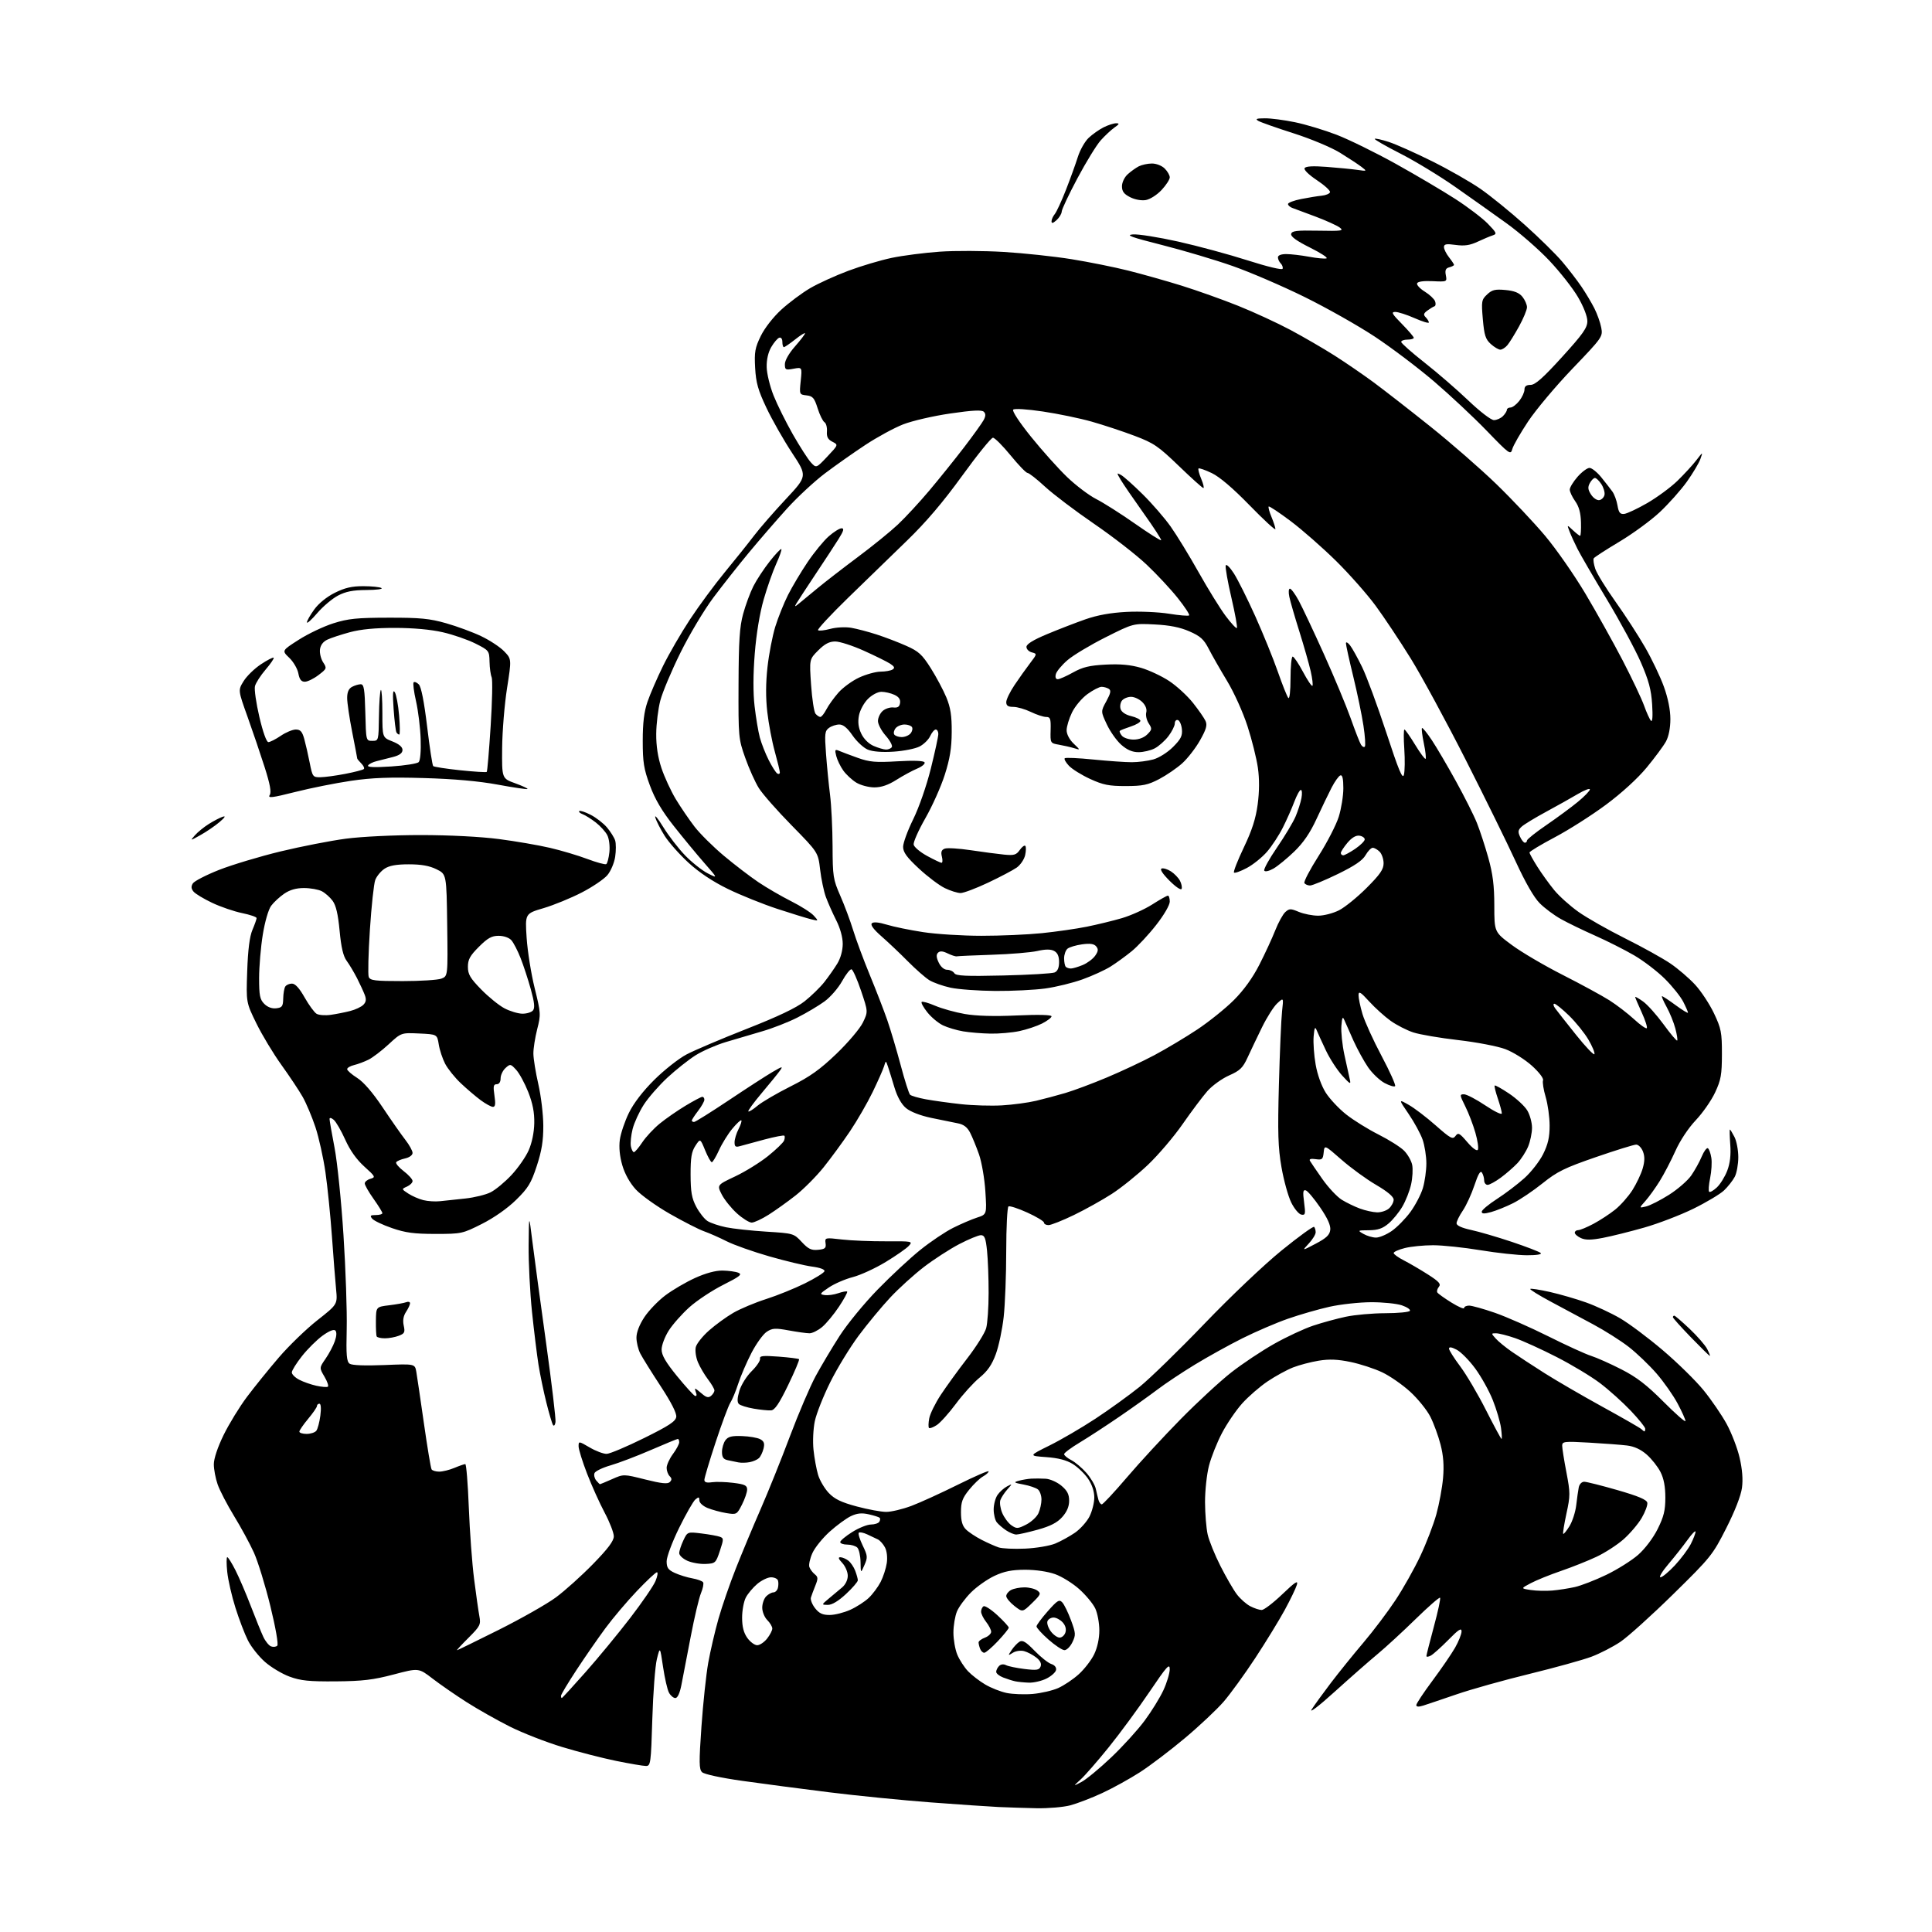 <?xml version="1.0" encoding="UTF-8" standalone="no"?>
<svg 
  version="1.1" 
  xmlns="http://www.w3.org/2000/svg" 
  xmlns:xlink="http://www.w3.org/1999/xlink" 
  xmlns:svg="http://www.w3.org/2000/svg"
  xmlns:rdf="http://www.w3.org/1999/02/22-rdf-syntax-ns#"
  xmlns:cc="http://creativecommons.org/ns#"
  xmlns:dc="http://purl.org/dc/elements/1.1/"
  viewBox="0 0 768 768"
  width="768"
  height="768"
>
<style>svg {background-color: white; }</style>"
<path stroke="none" fill="black" fill-rule="evenodd" d="M412.00,718.80C407.32,718.70 400.57,718.48 397.00,718.32C393.43,718.15 381.27,717.33 370.00,716.48C358.73,715.63 340.50,713.82 329.50,712.45C318.50,711.08 302.98,709.04 295.00,707.91C286.59,706.72 279.90,705.28 279.08,704.47C277.87,703.30 277.84,700.59 278.84,686.29C279.49,677.06 280.70,665.67 281.53,661.00C282.37,656.33 284.20,648.45 285.60,643.50C287.01,638.55 290.11,629.55 292.51,623.50C294.90,617.45 299.31,606.88 302.32,600.00C305.33,593.12 310.58,580.08 313.99,571.00C317.40,561.92 322.02,551.12 324.25,547.00C326.49,542.88 330.78,535.67 333.79,531.00C336.79,526.33 343.58,518.05 348.88,512.62C354.17,507.18 361.82,500.07 365.88,496.82C369.94,493.56 375.79,489.63 378.88,488.09C381.97,486.54 386.25,484.71 388.39,484.01C392.28,482.75 392.28,482.75 391.70,473.63C391.39,468.61 390.25,461.99 389.18,458.91C388.10,455.84 386.50,451.94 385.63,450.25C384.51,448.08 383.06,446.98 380.77,446.54C378.97,446.19 374.23,445.22 370.24,444.39C365.77,443.45 361.90,441.94 360.14,440.47C358.31,438.93 356.68,436.00 355.56,432.29C354.61,429.10 353.45,425.38 352.98,424.00C352.13,421.50 352.13,421.50 351.43,423.85C351.04,425.14 349.00,429.74 346.91,434.07C344.81,438.40 340.75,445.44 337.87,449.72C334.99,454.00 330.25,460.46 327.34,464.09C324.42,467.71 319.44,472.71 316.27,475.20C313.10,477.70 308.27,481.14 305.55,482.87C302.83,484.59 299.80,486.00 298.81,486.00C297.82,486.00 295.17,484.34 292.93,482.32C290.69,480.29 287.99,476.93 286.92,474.85C284.99,471.06 284.99,471.06 292.25,467.63C296.24,465.75 302.11,462.11 305.30,459.55C308.49,456.98 311.36,454.22 311.68,453.40C311.99,452.58 312.04,451.71 311.79,451.46C311.54,451.20 307.99,451.88 303.92,452.96C299.84,454.04 295.49,455.22 294.25,455.58C292.41,456.11 292.00,455.84 292.00,454.07C292.00,452.88 292.71,450.53 293.57,448.86C294.44,447.18 294.94,445.61 294.69,445.36C294.44,445.10 292.82,446.61 291.09,448.70C289.36,450.79 286.98,454.64 285.80,457.25C284.61,459.86 283.33,462.00 282.95,462.00C282.56,462.00 281.37,459.87 280.30,457.26C278.36,452.52 278.36,452.52 276.43,455.47C274.90,457.81 274.50,460.18 274.52,466.96C274.54,473.85 274.98,476.32 276.78,479.74C278.02,482.06 280.03,484.61 281.26,485.39C282.49,486.16 285.80,487.28 288.61,487.86C291.42,488.44 298.62,489.22 304.61,489.60C315.38,490.27 315.54,490.31 318.70,493.70C321.30,496.50 322.51,497.08 325.20,496.82C327.99,496.55 328.45,496.15 328.18,494.22C327.87,491.96 327.96,491.94 334.68,492.72C338.43,493.15 346.33,493.47 352.24,493.44C362.63,493.38 362.92,493.43 361.29,495.23C360.37,496.25 356.23,499.14 352.09,501.65C347.95,504.17 342.07,506.87 339.03,507.66C335.99,508.44 331.70,510.30 329.50,511.78C325.83,514.25 325.69,514.50 327.81,514.81C329.08,515.00 331.51,514.67 333.22,514.07C334.93,513.48 336.52,513.19 336.76,513.43C337.00,513.67 335.54,516.36 333.51,519.42C331.49,522.47 328.48,526.10 326.84,527.48C325.19,528.87 322.92,530.00 321.79,530.00C320.66,530.00 316.95,529.49 313.54,528.86C308.16,527.87 307.02,527.94 304.78,529.41C303.36,530.34 300.63,534.12 298.72,537.80C296.81,541.49 294.45,546.98 293.47,550.00C292.49,553.02 291.07,556.46 290.31,557.62C289.56,558.79 286.93,565.86 284.47,573.32C282.01,580.79 280.00,587.52 280.00,588.28C280.00,589.24 280.91,589.52 283.01,589.21C284.66,588.97 288.48,589.08 291.51,589.46C296.07,590.03 297.00,590.48 297.00,592.11C297.00,593.19 296.07,595.90 294.94,598.12C292.91,602.09 292.81,602.14 288.69,601.47C286.39,601.09 283.04,600.17 281.25,599.44C279.41,598.68 278.00,597.38 278.00,596.43C278.00,595.03 277.75,594.96 276.44,596.05C275.58,596.76 272.66,601.88 269.94,607.41C267.20,612.99 265.00,618.89 265.00,620.63C265.00,623.20 265.59,624.04 268.25,625.27C270.04,626.09 273.17,627.06 275.21,627.42C277.26,627.78 279.18,628.49 279.50,628.99C279.81,629.50 279.43,631.44 278.65,633.30C277.87,635.16 276.03,642.94 274.57,650.59C273.10,658.24 271.44,666.86 270.88,669.75C270.23,673.08 269.35,675.00 268.46,675.00C267.70,675.00 266.55,674.03 265.92,672.85C265.28,671.66 264.23,667.05 263.57,662.60C262.37,654.50 262.37,654.50 261.12,659.50C260.44,662.25 259.62,672.94 259.31,683.25C258.77,701.02 258.63,702.00 256.78,702.00C255.70,702.00 250.35,701.09 244.89,699.98C239.44,698.87 229.77,696.38 223.42,694.45C217.06,692.53 207.73,688.88 202.68,686.35C197.63,683.81 189.90,679.45 185.50,676.64C181.10,673.84 175.01,669.62 171.96,667.28C166.42,663.01 166.42,663.01 156.46,665.64C148.33,667.78 144.11,668.28 133.50,668.37C122.84,668.45 119.53,668.11 115.11,666.49C112.14,665.40 107.73,662.76 105.31,660.62C102.89,658.49 99.85,654.67 98.57,652.12C97.28,649.58 95.04,643.72 93.59,639.10C92.13,634.48 90.66,628.07 90.33,624.85C89.99,621.63 90.00,619.00 90.34,619.00C90.68,619.00 92.15,621.33 93.59,624.18C95.04,627.03 97.79,633.44 99.70,638.43C101.62,643.42 103.85,648.93 104.67,650.67C105.49,652.42 106.87,654.12 107.74,654.46C108.62,654.79 109.73,654.67 110.22,654.18C110.73,653.67 109.58,647.05 107.47,638.44C105.47,630.28 102.53,620.72 100.94,617.20C99.35,613.69 95.80,607.14 93.05,602.66C90.31,598.17 87.38,592.53 86.53,590.12C85.69,587.72 85.00,584.09 85.00,582.07C85.00,579.83 86.52,575.29 88.88,570.45C91.02,566.08 95.19,559.26 98.16,555.30C101.13,551.34 106.83,544.29 110.83,539.63C114.83,534.97 121.72,528.31 126.14,524.83C134.18,518.50 134.18,518.50 133.60,512.50C133.28,509.20 132.53,499.75 131.95,491.50C131.36,483.25 130.20,471.77 129.37,466.00C128.54,460.23 126.74,452.12 125.37,448.00C123.99,443.88 121.71,438.48 120.30,436.00C118.89,433.52 115.10,427.83 111.88,423.34C108.66,418.86 104.18,411.43 101.93,406.84C97.84,398.50 97.84,398.50 98.27,386.00C98.57,377.46 99.23,372.27 100.35,369.63C101.26,367.50 102.00,365.39 102.00,364.95C102.00,364.50 99.41,363.62 96.25,362.97C93.09,362.33 87.75,360.50 84.38,358.91C81.02,357.32 77.67,355.31 76.94,354.43C75.98,353.27 75.90,352.37 76.66,351.17C77.24,350.25 81.94,347.83 87.10,345.79C92.27,343.76 103.25,340.46 111.50,338.46C119.75,336.47 131.45,334.19 137.50,333.39C143.80,332.56 156.56,331.95 167.36,331.95C178.72,331.96 191.03,332.59 198.34,333.54C205.01,334.41 214.13,335.98 218.61,337.03C223.09,338.07 229.78,340.06 233.48,341.46C237.18,342.85 240.56,343.77 241.00,343.50C241.43,343.23 241.99,341.10 242.24,338.76C242.49,336.37 242.13,333.40 241.41,332.00C240.71,330.62 238.64,328.35 236.82,326.93C234.99,325.52 232.65,324.05 231.61,323.66C230.57,323.27 229.96,322.71 230.26,322.41C230.56,322.11 232.59,322.77 234.78,323.89C236.96,325.00 239.90,327.28 241.31,328.95C242.71,330.62 244.16,332.94 244.53,334.09C244.90,335.25 244.90,338.18 244.54,340.59C244.18,343.01 242.79,346.29 241.45,347.88C240.11,349.47 235.53,352.58 231.26,354.78C226.99,356.99 220.17,359.78 216.11,360.99C208.71,363.17 208.71,363.17 209.35,372.84C209.70,378.15 211.14,387.14 212.54,392.80C215.00,402.73 215.03,403.32 213.54,409.13C212.70,412.45 212.01,416.81 212.03,418.83C212.04,420.85 212.93,426.32 214.00,431.00C215.07,435.68 215.96,443.10 215.97,447.50C215.99,453.48 215.34,457.51 213.37,463.50C211.12,470.37 209.95,472.28 205.12,477.01C201.72,480.35 196.38,484.09 191.59,486.51C183.85,490.41 183.46,490.50 173.09,490.50C164.63,490.50 161.16,490.04 155.83,488.19C152.15,486.93 148.61,485.24 147.95,484.44C146.96,483.25 147.21,483.00 149.38,483.00C150.82,483.00 152.00,482.66 152.00,482.25C152.00,481.83 150.42,479.28 148.50,476.57C146.57,473.86 145.00,471.10 145.00,470.44C145.00,469.78 146.01,468.94 147.25,468.59C149.38,467.98 149.24,467.71 144.82,463.72C141.73,460.93 139.14,457.29 137.22,453.00C135.62,449.43 133.56,445.88 132.65,445.13C131.66,444.31 131.00,444.19 131.00,444.83C131.00,445.42 131.89,450.53 132.98,456.20C134.07,461.86 135.68,477.52 136.54,491.00C137.41,504.48 137.99,521.26 137.82,528.29C137.57,538.76 137.78,541.27 139.01,542.11C139.93,542.74 145.16,542.94 152.72,542.63C164.93,542.13 164.93,542.13 165.49,545.31C165.79,547.07 167.16,556.31 168.52,565.85C169.88,575.39 171.25,583.60 171.56,584.10C171.87,584.59 173.23,585.00 174.59,585.00C175.95,585.00 178.68,584.33 180.65,583.50C182.63,582.67 184.57,582.00 184.96,582.00C185.36,582.00 185.99,589.76 186.36,599.25C186.73,608.74 187.67,621.54 188.46,627.69C189.24,633.85 190.19,640.50 190.56,642.47C191.18,645.80 190.88,646.41 186.26,651.03C183.52,653.76 181.45,656.00 181.65,656.00C181.86,656.00 189.33,652.35 198.26,647.89C207.19,643.42 217.43,637.61 221.00,634.97C224.57,632.33 231.21,626.36 235.75,621.71C241.70,615.61 244.00,612.54 244.00,610.71C244.00,609.31 242.37,605.09 240.37,601.33C238.37,597.57 235.22,590.58 233.37,585.79C231.52,581.00 230.00,576.12 230.00,574.94C230.00,572.84 230.05,572.84 234.43,575.40C236.86,576.83 239.90,577.97 241.18,577.93C242.46,577.89 249.12,575.07 256.00,571.67C265.90,566.78 268.57,565.03 268.82,563.24C269.03,561.78 266.84,557.47 262.61,551.02C259.01,545.53 255.38,539.71 254.54,538.07C253.69,536.44 253.00,533.58 253.00,531.72C253.00,529.61 254.18,526.57 256.15,523.59C257.88,520.98 261.61,517.09 264.46,514.95C267.30,512.80 272.62,509.69 276.29,508.02C280.56,506.08 284.49,505.03 287.23,505.07C289.58,505.11 292.40,505.49 293.50,505.93C295.16,506.58 294.14,507.40 287.47,510.76C283.05,512.98 277.01,516.99 274.04,519.65C271.07,522.32 267.37,526.50 265.82,528.95C264.27,531.39 263.00,534.77 263.00,536.45C263.00,538.70 264.61,541.47 269.11,547.00C272.48,551.12 275.70,554.67 276.27,554.89C276.88,555.11 277.05,554.58 276.69,553.64C276.35,552.74 276.20,552.00 276.38,552.00C276.55,552.00 277.73,552.90 279.00,554.00C280.75,555.52 281.62,555.73 282.65,554.88C283.39,554.26 284.00,553.29 284.00,552.72C284.00,552.15 282.85,550.18 281.45,548.34C280.05,546.50 278.24,543.42 277.43,541.49C276.62,539.54 276.25,536.87 276.59,535.48C276.94,534.10 279.31,531.13 281.86,528.88C284.41,526.62 288.75,523.47 291.50,521.87C294.25,520.28 300.10,517.82 304.50,516.41C308.90,515.01 315.84,512.20 319.93,510.18C324.01,508.16 327.52,505.98 327.73,505.35C327.96,504.64 326.09,503.93 322.80,503.49C319.88,503.10 312.23,501.27 305.78,499.42C299.33,497.57 291.71,494.87 288.85,493.42C285.99,491.97 281.95,490.19 279.88,489.46C277.81,488.73 271.71,485.62 266.31,482.54C260.92,479.46 254.81,475.09 252.74,472.83C250.38,470.25 248.37,466.65 247.37,463.20C246.34,459.64 245.99,456.07 246.39,453.10C246.73,450.57 248.35,445.76 249.99,442.41C251.89,438.52 255.55,433.76 260.11,429.23C264.05,425.33 269.79,420.80 272.88,419.17C275.97,417.53 286.71,412.97 296.75,409.02C309.25,404.11 316.52,400.65 319.83,398.04C322.48,395.95 326.02,392.49 327.70,390.37C329.37,388.24 331.70,384.93 332.87,383.00C334.16,380.88 334.99,377.81 335.00,375.22C335.00,372.58 334.00,368.96 332.39,365.79C330.96,362.96 329.12,358.81 328.30,356.57C327.48,354.33 326.45,349.42 326.01,345.66C325.21,338.83 325.21,338.83 314.75,328.16C308.99,322.30 303.09,315.60 301.64,313.27C300.19,310.94 297.76,305.54 296.25,301.27C293.56,293.68 293.50,293.00 293.58,272.00C293.64,254.83 294.00,249.20 295.40,244.07C296.36,240.54 298.20,235.56 299.49,233.01C300.78,230.47 303.72,226.01 306.01,223.11C308.30,220.21 310.37,218.03 310.60,218.27C310.84,218.50 309.92,221.13 308.57,224.10C307.22,227.07 304.97,233.45 303.58,238.29C302.02,243.70 300.65,251.96 300.03,259.79C299.37,268.01 299.34,275.40 299.96,280.72C300.48,285.24 301.42,290.85 302.05,293.20C302.69,295.55 304.27,299.58 305.58,302.16C306.89,304.75 308.42,307.14 308.98,307.49C309.54,307.83 310.00,307.64 310.00,307.05C310.00,306.46 309.09,302.72 307.99,298.74C306.88,294.76 305.54,287.69 305.01,283.03C304.36,277.38 304.39,271.44 305.09,265.17C305.66,260.00 307.06,252.79 308.18,249.14C309.31,245.49 311.59,239.80 313.25,236.50C314.92,233.20 318.42,227.32 321.04,223.44C323.66,219.55 327.44,214.94 329.44,213.19C331.44,211.43 333.73,210.00 334.55,210.00C335.66,210.00 335.37,211.04 333.35,214.25C331.89,216.59 327.69,223.00 324.02,228.50C320.36,234.00 316.98,239.18 316.51,240.00C315.79,241.27 315.96,241.26 317.58,239.93C318.64,239.07 321.98,236.32 325.00,233.81C328.02,231.31 335.23,225.74 341.00,221.43C346.77,217.13 353.92,211.33 356.88,208.55C359.84,205.77 365.48,199.68 369.42,195.00C373.36,190.32 379.56,182.61 383.21,177.85C386.85,173.09 390.36,168.20 391.01,166.99C391.86,165.39 391.89,164.49 391.09,163.69C390.29,162.89 386.65,163.07 377.74,164.37C371.00,165.35 362.58,167.30 359.00,168.70C355.43,170.10 348.70,173.76 344.06,176.82C339.41,179.88 332.18,184.97 327.98,188.14C323.78,191.30 316.97,197.62 312.83,202.19C308.69,206.76 301.91,214.60 297.75,219.61C293.59,224.62 287.20,232.72 283.54,237.61C279.88,242.50 274.00,252.35 270.47,259.50C266.93,266.65 263.34,275.20 262.48,278.50C261.62,281.80 260.89,287.74 260.86,291.70C260.82,296.52 261.51,301.03 262.94,305.33C264.12,308.86 266.67,314.39 268.61,317.63C270.56,320.86 273.92,325.79 276.08,328.60C278.24,331.40 283.49,336.61 287.75,340.18C292.01,343.75 298.20,348.48 301.50,350.70C304.80,352.92 310.65,356.31 314.50,358.25C318.35,360.19 322.39,362.76 323.47,363.96C325.45,366.15 325.45,366.15 322.47,365.44C320.84,365.05 314.77,363.18 309.00,361.29C303.23,359.39 294.38,355.83 289.34,353.37C283.39,350.47 277.91,346.82 273.71,342.97C270.14,339.70 265.88,334.89 264.22,332.27C262.57,329.65 260.90,326.38 260.51,325.00C260.12,323.62 261.53,325.32 263.65,328.77C265.77,332.22 269.68,337.29 272.35,340.05C275.01,342.80 279.05,346.00 281.31,347.16C285.42,349.25 285.42,349.25 279.96,343.03C276.96,339.60 271.50,332.99 267.83,328.34C263.10,322.35 260.34,317.65 258.33,312.19C255.92,305.65 255.50,303.00 255.50,294.50C255.50,287.34 256.03,282.94 257.38,279.00C258.41,275.98 261.20,269.54 263.58,264.70C265.96,259.87 270.78,251.54 274.30,246.20C277.81,240.87 284.02,232.45 288.09,227.50C292.17,222.55 297.39,216.03 299.69,213.00C301.99,209.97 307.72,203.39 312.41,198.38C320.93,189.25 320.93,189.25 314.85,180.02C311.51,174.94 306.93,166.90 304.68,162.14C301.34,155.10 300.51,152.16 300.18,146.24C299.83,139.92 300.13,138.26 302.43,133.54C303.98,130.38 307.39,126.01 310.62,123.06C313.67,120.28 318.80,116.46 322.03,114.56C325.26,112.67 332.09,109.56 337.20,107.65C342.32,105.73 350.10,103.42 354.50,102.50C358.90,101.58 367.45,100.48 373.50,100.05C379.55,99.62 391.02,99.67 399.00,100.15C406.98,100.63 419.12,101.93 426.00,103.04C432.88,104.15 443.00,106.19 448.50,107.57C454.00,108.95 463.54,111.64 469.69,113.55C475.85,115.47 485.97,119.07 492.19,121.57C498.41,124.06 507.76,128.38 512.96,131.15C518.16,133.93 526.04,138.50 530.46,141.31C534.88,144.12 541.88,148.92 546.00,151.96C550.12,155.00 560.25,162.89 568.50,169.48C576.75,176.07 588.62,186.42 594.87,192.48C601.12,198.54 609.83,207.78 614.21,213.00C618.60,218.22 625.81,228.57 630.23,236.00C634.65,243.43 641.30,255.35 645.02,262.50C648.73,269.65 652.57,277.75 653.55,280.50C654.53,283.25 655.76,285.95 656.28,286.50C656.88,287.13 657.05,284.75 656.75,280.00C656.38,274.13 655.40,270.49 652.25,263.25C650.03,258.16 643.95,246.91 638.74,238.25C633.52,229.59 628.28,220.57 627.09,218.22C625.90,215.86 624.46,212.72 623.90,211.23C622.87,208.53 622.87,208.53 625.25,210.77C626.56,211.99 627.85,213.00 628.12,213.00C628.39,213.00 628.54,210.58 628.46,207.63C628.37,203.90 627.66,201.33 626.16,199.23C624.97,197.56 624.00,195.49 624.00,194.63C624.00,193.77 625.40,191.48 627.10,189.53C628.81,187.59 630.95,186.00 631.85,186.00C632.76,186.00 634.85,187.67 636.50,189.70C638.15,191.74 640.15,194.30 640.94,195.39C641.73,196.48 642.65,198.98 642.98,200.94C643.46,203.77 644.01,204.46 645.64,204.29C646.76,204.17 650.88,202.24 654.79,199.99C658.69,197.73 664.07,193.78 666.74,191.20C669.40,188.61 672.80,184.93 674.28,183.00C676.95,179.54 676.97,179.53 675.94,182.44C675.37,184.06 672.94,188.13 670.55,191.49C668.15,194.85 663.30,200.29 659.78,203.59C656.26,206.89 649.02,212.18 643.71,215.35C638.40,218.52 633.82,221.49 633.54,221.94C633.25,222.40 633.53,224.28 634.15,226.14C634.78,227.99 638.39,233.85 642.18,239.17C645.97,244.48 651.27,252.65 653.95,257.32C656.64,261.99 660.00,269.03 661.42,272.97C663.06,277.50 664.00,282.21 664.00,285.83C664.00,289.37 663.34,292.74 662.25,294.74C661.29,296.50 657.83,301.17 654.58,305.11C650.97,309.47 644.63,315.26 638.39,319.89C632.75,324.08 623.60,329.90 618.07,332.82C612.53,335.75 608.00,338.48 608.00,338.88C608.00,339.28 609.41,341.83 611.13,344.55C612.85,347.26 615.86,351.44 617.82,353.83C619.78,356.22 624.11,360.11 627.44,362.47C630.77,364.84 639.12,369.58 646.00,373.02C652.88,376.45 660.98,380.95 664.00,383.00C667.03,385.06 671.45,388.85 673.84,391.44C676.22,394.02 679.59,399.15 681.34,402.82C684.20,408.87 684.50,410.40 684.49,419.00C684.48,427.20 684.11,429.29 681.79,434.25C680.32,437.42 676.86,442.39 674.11,445.29C671.14,448.43 667.83,453.42 665.99,457.54C664.27,461.37 661.47,466.75 659.76,469.50C658.05,472.25 655.49,475.80 654.08,477.39C651.50,480.27 651.50,480.27 654.34,479.59C655.90,479.22 660.01,477.13 663.46,474.95C666.91,472.77 670.90,469.30 672.32,467.24C673.74,465.18 675.62,461.79 676.48,459.71C677.35,457.63 678.45,456.16 678.91,456.45C679.38,456.74 680.00,458.44 680.28,460.24C680.57,462.03 680.35,465.67 679.80,468.32C679.25,470.97 679.08,473.41 679.41,473.74C679.74,474.07 681.12,473.30 682.48,472.02C683.84,470.74 685.69,467.76 686.60,465.38C687.72,462.44 688.11,459.15 687.81,455.03C687.57,451.72 687.50,449.00 687.66,449.00C687.82,449.00 688.64,450.33 689.47,451.95C690.31,453.57 691.00,457.20 691.00,460.00C691.00,462.80 690.37,466.31 689.59,467.80C688.81,469.28 686.90,471.71 685.34,473.20C683.78,474.68 678.29,477.96 673.14,480.49C667.99,483.01 659.21,486.38 653.64,487.97C648.06,489.56 640.67,491.41 637.20,492.07C632.52,492.97 630.28,492.99 628.45,492.16C627.10,491.55 626.00,490.58 626.00,490.02C626.00,489.46 626.61,489.00 627.35,489.00C628.09,489.00 630.83,487.87 633.42,486.49C636.02,485.11 639.91,482.56 642.08,480.82C644.24,479.08 647.32,475.59 648.92,473.08C650.51,470.56 652.35,466.70 652.99,464.50C653.82,461.63 653.86,459.72 653.10,457.75C652.52,456.24 651.31,455.00 650.41,455.00C649.52,455.00 642.29,457.24 634.36,459.98C621.96,464.26 619.00,465.72 613.22,470.36C609.52,473.33 604.25,476.89 601.50,478.27C598.75,479.65 594.81,481.24 592.75,481.81C589.97,482.57 589.00,482.54 589.01,481.67C589.01,481.03 591.74,478.75 595.06,476.61C598.38,474.47 603.29,470.74 605.97,468.33C608.65,465.93 612.00,461.63 613.42,458.78C615.35,454.91 616.00,452.06 616.00,447.49C616.00,444.12 615.29,438.99 614.43,436.08C613.57,433.18 613.10,430.19 613.38,429.45C613.68,428.67 611.78,426.19 608.90,423.60C606.15,421.13 601.41,418.17 598.35,417.03C595.30,415.89 586.89,414.28 579.65,413.45C572.42,412.62 564.39,411.25 561.82,410.41C559.25,409.57 555.20,407.50 552.82,405.81C550.44,404.11 546.61,400.65 544.29,398.11C540.83,394.31 540.08,393.86 540.04,395.57C540.02,396.71 540.72,400.08 541.60,403.07C542.49,406.06 545.91,413.59 549.22,419.80C552.52,426.02 554.93,431.40 554.57,431.76C554.21,432.12 552.32,431.55 550.36,430.50C548.41,429.44 545.47,426.64 543.84,424.27C542.21,421.90 539.61,417.16 538.05,413.73C536.50,410.30 534.86,406.60 534.40,405.50C533.74,403.92 533.49,404.41 533.22,407.81C533.03,410.18 533.57,415.36 534.42,419.31C535.26,423.27 536.22,427.62 536.55,429.00C537.07,431.21 536.72,431.05 533.52,427.53C531.54,425.35 528.62,420.85 527.05,417.53C525.48,414.21 523.83,410.60 523.38,409.50C522.75,407.95 522.48,408.50 522.19,412.00C521.98,414.48 522.34,419.50 522.99,423.18C523.68,427.17 525.30,431.66 527.00,434.35C528.57,436.82 532.23,440.72 535.13,443.01C538.04,445.31 543.81,448.89 547.96,450.98C552.11,453.07 556.68,455.95 558.13,457.40C559.57,458.85 561.03,461.40 561.37,463.08C561.70,464.76 561.51,468.24 560.93,470.82C560.36,473.39 558.80,477.37 557.46,479.64C556.13,481.92 553.65,484.96 551.94,486.39C549.60,488.37 547.72,489.01 544.17,489.04C539.62,489.07 539.56,489.11 542.00,490.50C543.38,491.29 545.60,491.95 546.95,491.96C548.29,491.98 551.12,490.80 553.23,489.34C555.33,487.88 558.67,484.49 560.64,481.81C562.60,479.13 564.84,474.86 565.61,472.31C566.37,469.77 567.00,465.34 567.00,462.47C567.00,459.60 566.32,455.34 565.50,452.99C564.67,450.65 562.18,446.07 559.95,442.81C555.91,436.89 555.91,436.89 559.98,439.19C562.23,440.46 567.05,444.14 570.71,447.37C576.62,452.58 577.49,453.05 578.57,451.58C579.64,450.10 580.16,450.37 583.29,454.03C585.38,456.47 587.07,457.69 587.47,457.05C587.83,456.46 587.39,453.39 586.48,450.24C585.57,447.08 583.76,442.36 582.45,439.75C580.22,435.27 580.19,435.00 581.96,435.00C583.00,435.00 586.80,436.99 590.42,439.41C594.04,441.84 597.00,443.27 597.00,442.59C597.00,441.91 596.27,439.23 595.39,436.62C594.50,434.02 593.95,431.72 594.16,431.51C594.37,431.30 596.94,432.73 599.86,434.69C602.79,436.65 606.04,439.66 607.09,441.38C608.14,443.09 608.99,446.20 609.00,448.28C609.00,450.36 608.30,453.74 607.45,455.78C606.59,457.83 604.68,460.80 603.20,462.38C601.71,463.96 598.74,466.55 596.60,468.13C594.45,469.71 592.09,471.00 591.35,471.00C590.61,471.00 589.99,470.21 589.98,469.25C589.98,468.29 589.58,466.89 589.10,466.13C588.50,465.18 587.60,466.69 586.11,471.17C584.94,474.68 582.86,479.21 581.49,481.23C580.12,483.24 579.00,485.52 579.00,486.29C579.00,487.17 581.09,488.13 584.75,488.92C587.91,489.60 595.23,491.74 601.00,493.67C606.77,495.61 611.93,497.59 612.45,498.09C613.02,498.64 610.84,498.99 606.95,498.98C603.40,498.97 595.10,498.07 588.50,496.98C581.90,495.89 573.44,495.00 569.69,495.00C565.95,495.00 560.89,495.50 558.44,496.12C556.00,496.73 554.00,497.62 554.00,498.10C554.00,498.57 555.83,499.89 558.06,501.03C560.29,502.17 564.60,504.69 567.62,506.62C572.05,509.45 572.90,510.41 571.98,511.53C571.35,512.29 571.07,513.30 571.36,513.77C571.65,514.25 574.17,516.05 576.95,517.78C579.73,519.50 582.00,520.49 582.00,519.96C582.00,519.43 582.90,519.00 584.00,519.00C585.10,519.00 589.72,520.29 594.25,521.86C598.79,523.44 608.35,527.65 615.50,531.22C622.65,534.80 630.30,538.29 632.50,538.98C634.70,539.68 640.10,542.08 644.50,544.33C650.60,547.44 654.58,550.51 661.25,557.20C666.06,562.03 670.00,565.49 670.00,564.88C670.00,564.28 668.60,561.15 666.88,557.93C665.17,554.71 661.39,549.33 658.49,545.98C655.58,542.63 650.61,537.87 647.43,535.40C644.25,532.93 637.90,528.91 633.32,526.46C628.75,524.01 621.14,519.93 616.43,517.41C611.71,514.88 608.05,512.61 608.30,512.37C608.55,512.12 612.07,512.67 616.12,513.58C620.18,514.50 626.65,516.37 630.50,517.75C634.35,519.12 640.42,521.95 644.00,524.03C647.58,526.11 655.23,531.84 661.01,536.76C666.79,541.67 674.06,548.80 677.16,552.60C680.25,556.39 684.39,562.43 686.35,566.01C688.31,569.59 690.64,575.64 691.52,579.45C692.59,584.04 692.91,588.10 692.46,591.44C692.04,594.56 689.64,600.72 686.20,607.50C680.81,618.12 680.09,619.03 665.06,633.78C656.50,642.18 647.09,650.67 644.14,652.65C641.18,654.64 636.01,657.30 632.64,658.57C629.26,659.84 618.17,662.91 608.00,665.40C597.83,667.88 584.77,671.54 579.00,673.53C573.23,675.51 567.26,677.52 565.75,678.00C563.93,678.57 563.00,678.50 563.00,677.80C563.00,677.21 565.89,672.85 569.42,668.11C572.95,663.36 577.00,657.46 578.41,654.99C579.82,652.52 580.98,649.61 580.99,648.52C581.00,646.97 579.84,647.71 575.76,651.86C572.87,654.79 569.72,657.61 568.76,658.13C567.79,658.65 567.01,658.72 567.02,658.29C567.04,657.85 568.38,652.58 570.00,646.56C571.63,640.55 572.73,635.40 572.45,635.12C572.17,634.83 567.79,638.66 562.72,643.61C557.65,648.57 550.84,654.83 547.59,657.53C544.34,660.22 536.69,666.94 530.59,672.46C524.34,678.12 520.34,681.19 521.42,679.50C522.47,677.85 525.90,673.12 529.03,669.00C532.17,664.88 537.98,657.67 541.95,653.00C545.92,648.33 551.66,640.72 554.72,636.09C557.78,631.47 562.21,623.60 564.57,618.59C566.94,613.59 569.81,606.12 570.96,602.00C572.10,597.88 573.31,591.35 573.64,587.50C574.07,582.61 573.77,578.62 572.65,574.27C571.77,570.84 569.94,565.84 568.59,563.17C567.23,560.50 563.62,556.03 560.56,553.23C557.50,550.43 552.48,546.95 549.41,545.50C546.33,544.04 540.70,542.20 536.88,541.41C531.79,540.35 528.44,540.21 524.23,540.89C521.08,541.40 516.48,542.61 514.00,543.58C511.52,544.55 506.98,547.04 503.90,549.11C500.82,551.18 496.28,555.12 493.81,557.86C491.34,560.61 487.71,565.93 485.75,569.68C483.78,573.43 481.46,579.26 480.59,582.64C479.71,586.02 479.01,592.55 479.02,597.14C479.04,601.74 479.51,607.52 480.07,610.00C480.63,612.48 482.91,618.10 485.14,622.50C487.37,626.90 490.29,631.96 491.65,633.75C493.00,635.54 495.41,637.68 497.00,638.50C498.60,639.33 500.64,640.00 501.54,640.00C502.44,640.00 506.12,637.19 509.72,633.75C514.89,628.81 516.10,628.02 515.52,630.00C515.11,631.38 512.94,635.88 510.70,640.00C508.45,644.12 503.19,652.72 498.99,659.10C494.80,665.48 489.15,673.27 486.45,676.41C483.74,679.54 476.80,686.08 471.01,690.93C465.23,695.78 457.20,701.88 453.16,704.48C449.12,707.08 442.37,710.81 438.16,712.76C433.95,714.71 428.25,716.90 425.50,717.64C422.75,718.37 416.68,718.89 412.00,718.80zM429.95,708.33C431.85,707.32 437.15,702.94 441.73,698.59C446.31,694.24 452.27,687.68 454.99,684.01C457.71,680.35 461.07,674.91 462.46,671.92C463.84,668.94 464.98,665.17 464.99,663.55C465.00,661.03 463.82,662.35 456.93,672.55C452.49,679.12 445.23,689.00 440.79,694.50C436.36,700.00 431.33,705.77 429.61,707.33C426.50,710.16 426.50,710.16 429.95,708.33zM223.32,675.00C223.50,675.00 227.73,670.39 232.72,664.75C237.72,659.11 245.70,649.43 250.46,643.24C255.22,637.05 259.77,630.41 260.57,628.49C261.37,626.57 261.63,625.00 261.14,625.00C260.65,625.00 257.06,628.37 253.15,632.48C249.24,636.59 243.62,643.23 240.67,647.23C237.71,651.23 232.53,658.71 229.15,663.86C225.77,669.01 223.00,673.62 223.00,674.11C223.00,674.60 223.14,675.00 223.32,675.00zM410.50,673.37C413.80,673.09 418.36,672.04 420.62,671.04C422.89,670.04 426.58,667.57 428.81,665.55C431.05,663.53 433.81,659.96 434.94,657.62C436.22,654.97 437.00,651.37 437.00,648.09C437.00,645.18 436.27,641.26 435.38,639.38C434.49,637.50 431.64,634.06 429.04,631.73C426.45,629.40 422.12,626.71 419.42,625.75C416.48,624.70 411.68,624.00 407.50,624.00C402.23,624.02 399.22,624.61 395.34,626.42C392.50,627.75 388.29,630.71 386.00,633.00C383.70,635.30 381.19,638.70 380.41,640.56C379.64,642.41 379.00,646.21 379.00,649.00C379.00,651.79 379.70,655.74 380.55,657.78C381.41,659.83 383.32,662.78 384.80,664.34C386.29,665.90 389.37,668.28 391.65,669.62C393.93,670.97 397.75,672.48 400.15,672.98C402.54,673.47 407.20,673.65 410.50,673.37zM409.00,668.88C407.07,668.82 404.60,668.57 403.50,668.33C402.40,668.09 400.26,667.41 398.75,666.82C397.24,666.24 396.00,665.23 396.00,664.58C396.00,663.93 396.52,662.88 397.15,662.25C397.85,661.55 398.94,661.42 399.90,661.92C400.78,662.38 404.09,663.06 407.25,663.45C412.15,664.04 413.10,663.89 413.66,662.44C414.09,661.31 413.51,660.12 411.91,658.87C410.58,657.84 408.42,656.70 407.10,656.35C405.75,655.99 403.80,656.27 402.63,657.00C400.64,658.24 400.62,658.21 402.12,655.95C402.97,654.66 404.38,653.16 405.24,652.62C406.47,651.84 407.79,652.62 411.26,656.20C413.70,658.71 416.70,661.09 417.91,661.47C419.24,661.89 419.99,662.83 419.80,663.84C419.63,664.75 417.92,666.29 416.00,667.25C414.07,668.21 410.93,668.95 409.00,668.88zM391.26,657.00C390.68,657.00 389.94,656.29 389.61,655.42C389.27,654.55 389.00,653.41 389.00,652.89C389.00,652.37 390.12,651.52 391.50,651.00C392.88,650.48 394.00,649.42 394.00,648.66C394.00,647.90 393.10,646.13 392.00,644.73C390.90,643.33 390.00,641.49 390.00,640.65C390.00,639.81 390.44,638.85 390.98,638.52C391.51,638.18 393.99,639.79 396.48,642.08C398.96,644.38 401.00,646.60 401.00,647.02C401.00,647.44 399.04,649.86 396.65,652.40C394.26,654.93 391.83,657.00 391.26,657.00zM423.13,655.96C422.23,655.94 419.36,654.03 416.74,651.71C414.12,649.40 412.00,647.05 412.03,646.50C412.06,645.95 414.06,643.25 416.49,640.50C420.36,636.12 421.08,635.69 422.29,637.00C423.05,637.83 424.61,641.02 425.74,644.09C427.65,649.25 427.69,649.93 426.28,652.84C425.44,654.58 424.02,655.98 423.13,655.96zM301.00,654.00C302.02,654.00 303.79,652.81 304.93,651.37C306.07,649.92 307.00,648.12 307.00,647.37C307.00,646.61 306.10,645.10 305.00,644.00C303.90,642.90 303.00,640.68 303.00,639.07C303.00,637.46 303.71,635.44 304.57,634.57C305.44,633.71 306.73,633.00 307.45,633.00C308.18,633.00 308.97,632.21 309.22,631.25C309.47,630.29 309.49,628.94 309.25,628.25C309.02,627.56 307.78,627.00 306.49,627.00C305.21,627.00 302.75,628.18 301.04,629.62C299.33,631.06 297.27,633.51 296.46,635.07C295.66,636.63 295.00,640.22 295.00,643.05C295.00,646.64 295.62,649.06 297.07,651.10C298.21,652.69 299.97,654.00 301.00,654.00zM421.18,650.97C422.11,650.99 423.16,650.07 423.52,648.93C423.94,647.61 423.55,646.16 422.44,644.93C421.48,643.87 419.85,643.00 418.81,643.00C417.78,643.00 416.69,643.65 416.38,644.45C416.08,645.24 416.65,647.03 417.66,648.42C418.67,649.80 420.26,650.95 421.18,650.97zM329.82,641.98C331.85,641.97 335.52,641.04 338.00,639.92C340.48,638.80 343.78,636.67 345.34,635.19C346.90,633.71 349.03,630.85 350.07,628.84C351.10,626.83 352.20,623.45 352.51,621.34C352.84,619.06 352.54,616.52 351.78,615.10C351.08,613.78 349.82,612.37 349.00,611.96C348.18,611.56 346.26,610.65 344.75,609.95C343.24,609.24 341.73,608.94 341.39,609.28C341.05,609.62 341.74,611.90 342.93,614.35C344.91,618.45 344.97,619.07 343.62,622.15C342.16,625.50 342.16,625.50 342.08,620.95C342.04,618.45 341.46,615.86 340.80,615.20C340.14,614.54 338.34,614.00 336.80,614.00C335.26,614.00 334.00,613.55 334.00,613.00C334.00,612.45 336.14,610.66 338.75,609.02C341.36,607.38 344.71,606.03 346.19,606.02C347.67,606.01 349.18,605.52 349.54,604.93C349.90,604.35 349.97,603.63 349.68,603.35C349.39,603.06 347.45,602.44 345.36,601.97C342.55,601.33 340.71,601.52 338.24,602.69C336.42,603.56 332.62,606.33 329.81,608.86C327.00,611.39 323.91,615.22 322.94,617.38C321.97,619.54 321.43,622.03 321.73,622.90C322.03,623.78 322.99,625.07 323.85,625.77C325.21,626.86 325.25,627.48 324.13,630.27C323.41,632.04 322.61,634.19 322.35,635.04C322.09,635.88 322.84,637.80 324.01,639.29C325.65,641.37 327.00,641.99 329.82,641.98zM410.28,637.23C406.49,640.93 406.49,640.93 403.24,638.39C401.46,637.00 400.00,635.23 400.00,634.46C400.00,633.70 400.87,632.60 401.93,632.04C403.00,631.47 405.39,631.00 407.24,631.00C409.10,631.00 411.39,631.57 412.34,632.26C413.92,633.42 413.75,633.84 410.28,637.23zM329.06,637.97C326.50,637.94 326.50,637.94 329.50,635.42C331.15,634.04 333.51,632.06 334.75,631.03C336.09,629.91 337.00,628.03 337.00,626.39C337.00,624.87 336.02,622.59 334.83,621.31C333.29,619.68 333.07,619.01 334.08,619.03C334.86,619.05 336.27,619.65 337.21,620.36C338.15,621.08 339.39,622.89 339.96,624.40C340.53,625.90 341.00,627.61 341.00,628.19C341.00,628.78 338.89,631.23 336.31,633.63C333.25,636.47 330.72,637.99 329.06,637.97zM617.00,632.27C619.48,632.06 623.52,631.43 626.00,630.88C628.48,630.33 634.10,628.15 638.51,626.03C642.91,623.91 648.62,620.32 651.20,618.06C653.94,615.64 657.14,611.41 658.94,607.81C661.39,602.89 662.00,600.42 662.00,595.30C662.00,590.96 661.38,587.70 660.06,585.12C658.99,583.02 656.54,579.92 654.60,578.22C652.26,576.17 649.65,574.96 646.79,574.61C644.43,574.32 637.66,573.81 631.75,573.47C621.81,572.91 621.00,573.00 620.99,574.68C620.99,575.68 621.74,580.44 622.67,585.26C624.23,593.45 624.24,594.54 622.68,601.69C621.77,605.91 621.19,609.52 621.40,609.73C621.60,609.94 622.72,608.56 623.89,606.68C625.05,604.80 626.26,601.06 626.57,598.38C626.88,595.70 627.33,592.49 627.58,591.25C627.85,589.95 628.77,589.01 629.77,589.02C630.72,589.03 636.67,590.53 643.00,592.35C651.31,594.75 654.59,596.14 654.83,597.36C655.01,598.29 654.00,601.02 652.59,603.43C651.18,605.83 647.94,609.64 645.39,611.89C642.84,614.14 637.99,617.27 634.62,618.85C631.26,620.44 624.90,622.97 620.50,624.48C616.10,625.99 610.70,628.17 608.50,629.34C604.50,631.45 604.50,631.45 608.50,632.05C610.70,632.39 614.52,632.48 617.00,632.27zM660.06,627.00C660.77,627.00 663.35,624.86 665.79,622.25C668.22,619.64 671.06,615.83 672.11,613.79C673.15,611.75 674.00,609.54 674.00,608.89C674.00,608.24 672.58,609.68 670.84,612.10C669.10,614.52 665.67,618.86 663.22,621.75C660.76,624.64 659.34,627.00 660.06,627.00zM280.50,621.69C278.30,621.80 275.04,621.23 273.25,620.44C271.46,619.64 270.00,618.28 270.00,617.40C270.00,616.52 270.74,614.25 271.64,612.35C273.28,608.89 273.28,608.89 278.89,609.58C281.98,609.96 285.25,610.55 286.16,610.89C287.71,611.46 287.71,611.84 286.16,616.50C284.56,621.33 284.36,621.51 280.50,621.69zM407.50,615.60C411.90,615.41 417.30,614.49 419.50,613.58C421.70,612.66 425.22,610.72 427.33,609.27C429.43,607.81 432.02,604.93 433.08,602.85C434.13,600.78 435.00,597.37 435.00,595.27C435.00,592.87 434.09,590.12 432.53,587.83C431.18,585.84 428.43,583.20 426.44,581.96C423.94,580.42 420.65,579.56 415.85,579.22C408.89,578.72 408.89,578.72 417.19,574.61C421.76,572.35 430.00,567.54 435.50,563.92C441.00,560.30 448.88,554.61 453.02,551.28C457.15,547.94 468.76,536.64 478.82,526.16C489.15,515.40 502.48,502.74 509.44,497.09C516.21,491.59 522.03,487.37 522.38,487.71C522.72,488.05 523.00,489.02 523.00,489.86C523.00,490.70 521.76,492.72 520.25,494.34C517.50,497.29 517.50,497.29 523.00,494.40C527.26,492.16 528.57,490.91 528.80,488.89C529.01,487.12 527.72,484.26 524.78,479.97C522.41,476.50 519.84,473.45 519.09,473.20C517.98,472.83 517.84,473.75 518.40,477.95C519.02,482.62 518.90,483.13 517.30,482.83C516.31,482.65 514.50,480.48 513.28,478.00C512.06,475.52 510.32,469.23 509.41,464.00C508.04,456.14 507.87,450.44 508.39,431.00C508.74,418.07 509.30,405.02 509.64,402.00C510.26,396.50 510.26,396.50 507.72,398.84C506.33,400.12 503.61,404.40 501.68,408.34C499.75,412.28 497.17,417.69 495.94,420.37C494.04,424.50 492.93,425.58 488.57,427.51C485.74,428.76 481.87,431.56 479.96,433.72C478.06,435.89 473.64,441.77 470.15,446.79C466.67,451.82 460.44,459.12 456.33,463.03C452.21,466.94 445.77,472.13 442.00,474.57C438.23,477.00 431.43,480.80 426.88,483.00C422.33,485.20 417.79,487.00 416.80,487.00C415.81,487.00 415.00,486.55 415.00,486.01C415.00,485.47 412.02,483.67 408.39,482.02C404.75,480.37 401.37,479.27 400.89,479.57C400.40,479.87 400.00,487.85 399.99,497.31C399.99,506.76 399.53,518.55 398.98,523.50C398.43,528.45 397.03,535.11 395.85,538.30C394.29,542.55 392.56,545.04 389.37,547.66C386.98,549.62 382.76,554.27 380.00,558.01C377.23,561.74 373.81,565.55 372.39,566.48C370.98,567.40 369.59,567.92 369.29,567.63C369.00,567.33 369.04,565.61 369.39,563.80C369.73,561.98 371.79,557.80 373.96,554.50C376.14,551.20 380.86,544.67 384.47,540.00C388.08,535.33 391.47,529.92 392.01,528.00C392.55,526.08 392.99,519.73 392.99,513.90C393.00,508.06 392.71,500.53 392.36,497.15C391.84,492.15 391.38,491.00 389.93,491.00C388.95,491.00 385.08,492.60 381.32,494.55C377.57,496.51 371.26,500.59 367.30,503.62C363.35,506.65 357.31,512.12 353.88,515.79C350.46,519.45 344.80,526.28 341.31,530.97C337.83,535.66 332.74,544.00 330.01,549.50C327.28,555.00 324.53,561.95 323.90,564.94C323.27,567.94 323.03,573.03 323.38,576.31C323.72,579.58 324.54,584.06 325.20,586.27C325.86,588.48 327.77,591.72 329.45,593.48C331.77,595.92 334.42,597.19 340.57,598.84C345.01,600.03 350.28,601.00 352.30,601.00C354.31,601.00 358.81,599.92 362.31,598.61C365.81,597.29 374.14,593.49 380.83,590.16C387.53,586.84 393.00,584.46 393.00,584.89C393.00,585.31 391.99,586.23 390.75,586.92C389.51,587.60 387.04,589.98 385.25,592.19C382.57,595.50 382.00,597.08 382.00,601.11C382.00,604.63 382.55,606.55 383.96,607.96C385.04,609.04 387.85,610.90 390.21,612.11C392.57,613.32 395.62,614.67 397.00,615.13C398.38,615.58 403.10,615.80 407.50,615.60zM403.99,610.00C403.14,610.00 401.33,609.26 399.97,608.35C398.61,607.45 396.94,606.01 396.25,605.16C395.56,604.31 395.00,602.00 395.00,600.03C395.00,598.06 395.70,595.45 396.55,594.23C397.40,593.01 399.09,591.50 400.30,590.87C402.50,589.73 402.50,589.73 400.40,592.11C399.24,593.43 398.01,595.31 397.66,596.31C397.31,597.30 397.64,599.60 398.40,601.43C399.17,603.25 400.80,605.45 402.04,606.32C404.11,607.76 404.59,607.74 407.95,606.03C409.96,605.00 412.14,602.98 412.80,601.53C413.46,600.09 414.00,597.63 414.00,596.08C414.00,594.52 413.37,592.72 412.61,592.09C411.84,591.45 409.25,590.57 406.86,590.12C402.98,589.40 402.78,589.23 405.00,588.62C406.38,588.24 408.62,587.86 410.00,587.78C411.38,587.70 413.93,587.72 415.67,587.82C417.42,587.92 420.23,589.17 421.92,590.59C424.25,592.54 425.00,594.01 425.00,596.57C425.00,598.87 424.11,600.97 422.25,603.05C420.25,605.29 417.58,606.66 412.52,608.07C408.68,609.13 404.85,610.00 403.99,610.00zM437.98,598.00C438.45,598.00 442.96,593.16 448.00,587.25C453.04,581.34 462.64,570.94 469.33,564.14C476.02,557.34 485.10,548.96 489.50,545.52C493.90,542.08 501.55,536.98 506.50,534.20C511.45,531.41 518.42,528.16 522.00,526.97C525.58,525.77 531.42,524.18 535.00,523.42C538.58,522.66 545.64,522.03 550.69,522.02C555.75,522.01 560.14,521.59 560.45,521.08C560.76,520.57 559.33,519.59 557.26,518.89C555.19,518.19 549.67,517.63 545.00,517.65C540.33,517.67 532.90,518.48 528.50,519.46C524.10,520.44 516.67,522.58 512.00,524.21C507.32,525.84 499.17,529.35 493.88,531.99C488.58,534.64 480.08,539.35 474.98,542.46C469.88,545.56 463.19,550.02 460.11,552.36C457.02,554.70 450.23,559.55 445.00,563.13C439.77,566.71 432.69,571.33 429.25,573.40C425.81,575.46 423.00,577.55 423.00,578.05C423.00,578.54 424.28,579.61 425.85,580.42C427.42,581.23 430.11,583.50 431.84,585.47C433.56,587.43 435.24,590.27 435.58,591.77C435.91,593.27 436.40,595.29 436.66,596.25C436.92,597.21 437.52,598.00 437.98,598.00zM238.50,590.00C238.63,590.00 240.80,589.09 243.32,587.98C247.89,585.95 247.89,585.95 256.51,588.12C262.95,589.73 265.41,589.99 266.26,589.14C267.11,588.29 267.10,587.70 266.20,586.80C265.54,586.14 265.00,584.65 265.00,583.49C265.00,582.34 266.12,579.86 267.50,578.00C268.88,576.14 270.00,574.02 270.00,573.31C270.00,572.59 269.75,572.00 269.44,572.00C269.14,572.00 264.30,573.99 258.69,576.42C253.09,578.85 245.88,581.59 242.68,582.51C239.49,583.43 236.62,584.82 236.32,585.60C236.02,586.39 236.33,587.69 237.01,588.51C237.69,589.33 238.36,590.00 238.50,590.00zM298.00,581.23C296.62,581.50 294.60,581.54 293.50,581.32C292.40,581.10 290.49,580.71 289.25,580.44C287.57,580.08 287.00,579.26 287.00,577.17C287.00,575.64 287.61,573.55 288.36,572.53C289.42,571.08 290.86,570.71 294.96,570.86C297.85,570.96 301.11,571.52 302.19,572.10C303.72,572.92 304.02,573.78 303.52,575.83C303.16,577.30 302.34,579.01 301.68,579.63C301.03,580.25 299.38,580.97 298.00,581.23zM596.89,572.00C597.10,572.00 597.00,570.01 596.67,567.59C596.33,565.16 594.86,560.18 593.39,556.51C591.93,552.85 588.78,547.20 586.40,543.97C584.02,540.73 580.70,537.38 579.03,536.52C577.02,535.47 576.00,535.33 576.00,536.09C576.00,536.71 578.00,539.88 580.44,543.13C582.88,546.38 587.50,554.20 590.69,560.52C593.89,566.83 596.67,571.99 596.89,572.00zM121.88,570.00C123.46,570.00 125.20,569.44 125.74,568.75C126.28,568.06 127.00,565.36 127.34,562.75C127.72,559.89 127.57,558.00 126.98,558.00C126.44,558.00 126.00,558.41 126.00,558.91C126.00,559.40 124.42,561.70 122.50,564.00C120.58,566.30 119.00,568.60 119.00,569.09C119.00,569.59 120.29,570.00 121.88,570.00zM653.70,569.00C653.87,569.00 654.00,568.52 654.00,567.93C654.00,567.33 651.41,564.13 648.25,560.79C645.09,557.46 639.64,552.56 636.14,549.90C632.64,547.23 624.84,542.53 618.81,539.45C612.78,536.36 605.34,532.98 602.27,531.92C599.20,530.86 595.79,530.00 594.69,530.00C592.72,530.00 592.72,530.03 594.60,532.12C595.64,533.28 598.52,535.64 601.00,537.35C603.48,539.07 609.33,542.90 614.00,545.86C618.67,548.82 629.02,554.83 637.00,559.22C644.98,563.60 651.93,567.59 652.45,568.09C652.97,568.59 653.53,569.00 653.70,569.00zM220.82,565.27C220.64,566.49 220.20,567.04 219.83,566.47C219.46,565.91 218.26,561.86 217.17,557.47C216.07,553.09 214.68,546.35 214.06,542.50C213.45,538.65 212.29,529.20 211.48,521.50C210.68,513.80 210.07,501.88 210.14,495.00C210.26,482.50 210.26,482.50 211.63,493.50C212.38,499.55 214.83,517.67 217.07,533.77C219.31,549.86 220.99,564.04 220.82,565.27zM306.50,560.65C305.40,560.73 302.30,560.42 299.61,559.96C296.93,559.50 294.26,558.66 293.70,558.10C292.99,557.39 293.06,555.74 293.93,552.83C294.63,550.50 296.82,547.00 298.81,545.05C300.80,543.10 302.29,540.87 302.13,540.10C301.90,538.96 303.25,538.81 309.52,539.28C313.74,539.60 317.39,540.06 317.63,540.30C317.87,540.54 315.92,545.18 313.29,550.62C309.72,557.98 307.99,560.54 306.50,560.65zM130.30,551.25C130.74,551.02 130.15,549.23 129.00,547.28C126.91,543.74 126.91,543.74 129.42,540.11C130.80,538.12 132.45,534.99 133.09,533.17C133.82,531.08 133.90,529.50 133.30,528.90C132.71,528.31 130.82,529.07 128.22,530.95C125.95,532.60 122.27,536.25 120.04,539.07C117.82,541.88 116.00,544.80 116.00,545.56C116.00,546.33 117.34,547.64 118.97,548.48C120.60,549.33 123.64,550.39 125.72,550.85C127.80,551.31 129.86,551.49 130.30,551.25zM679.69,539.00C679.50,539.00 676.11,535.67 672.17,531.61C668.23,527.54 665.00,523.94 665.00,523.61C665.00,523.27 665.25,523.00 665.56,523.00C665.87,523.00 668.61,525.36 671.66,528.24C674.70,531.12 677.84,534.72 678.62,536.24C679.41,537.76 679.89,539.00 679.69,539.00zM152.99,532.00C151.41,532.00 149.95,531.66 149.74,531.25C149.53,530.84 149.39,528.02 149.43,525.00C149.50,519.50 149.50,519.50 154.74,518.86C157.62,518.51 160.66,517.96 161.49,517.64C162.32,517.32 163.00,517.51 163.00,518.07C163.00,518.62 162.29,520.16 161.41,521.49C160.34,523.12 160.04,524.91 160.49,526.95C161.07,529.60 160.82,530.12 158.51,530.99C157.06,531.55 154.58,532.00 152.99,532.00zM547.42,481.93C549.03,481.97 551.17,481.26 552.17,480.35C553.18,479.43 554.00,477.88 554.00,476.89C554.00,475.72 551.57,473.67 547.02,471.01C543.18,468.77 537.00,464.27 533.27,461.00C526.50,455.07 526.50,455.07 526.18,458.14C525.89,460.89 525.57,461.16 522.98,460.78C521.13,460.51 520.32,460.74 520.71,461.43C521.04,462.02 523.26,465.27 525.64,468.66C528.02,472.05 531.51,475.77 533.38,476.93C535.25,478.08 538.52,479.67 540.64,480.44C542.76,481.22 545.81,481.89 547.42,481.93zM175.00,477.49C176.93,477.28 181.43,476.80 185.00,476.42C188.57,476.04 193.09,474.93 195.02,473.96C196.96,472.99 200.69,469.90 203.31,467.10C205.92,464.31 209.01,459.88 210.16,457.26C211.45,454.34 212.31,450.18 212.38,446.50C212.47,442.24 211.77,438.66 210.00,434.14C208.62,430.65 206.46,426.66 205.20,425.29C202.99,422.88 202.82,422.85 200.95,424.55C199.88,425.52 199.00,427.37 199.00,428.65C199.00,430.11 198.41,431.00 197.44,431.00C196.16,431.00 196.00,431.80 196.55,435.50C197.05,438.82 196.90,440.00 195.96,440.00C195.26,440.00 193.07,438.81 191.09,437.35C189.12,435.89 185.55,432.85 183.17,430.60C180.78,428.34 177.98,424.85 176.94,422.84C175.90,420.83 174.76,417.38 174.41,415.17C173.77,411.16 173.77,411.16 166.63,410.83C159.50,410.50 159.50,410.50 154.50,415.12C151.75,417.66 148.15,420.41 146.50,421.23C144.85,422.05 142.26,423.02 140.75,423.38C139.24,423.74 138.00,424.47 138.00,425.01C138.00,425.54 139.79,427.10 141.97,428.48C144.53,430.10 148.13,434.27 152.13,440.24C155.53,445.33 159.59,451.14 161.16,453.14C162.72,455.15 164.00,457.47 164.00,458.31C164.00,459.20 162.74,460.12 161.01,460.50C159.37,460.86 157.78,461.54 157.49,462.01C157.20,462.48 158.55,464.08 160.48,465.55C162.42,467.03 164.00,468.79 164.00,469.47C164.00,470.14 163.00,471.14 161.78,471.68C159.57,472.67 159.57,472.67 162.31,474.47C163.82,475.45 166.50,476.63 168.28,477.07C170.05,477.52 173.07,477.71 175.00,477.49zM251.98,458.00C252.40,458.00 253.89,456.25 255.30,454.12C256.71,451.99 259.82,448.64 262.22,446.68C264.61,444.72 269.22,441.52 272.47,439.56C275.72,437.60 278.75,436.00 279.19,436.00C279.64,436.00 280.00,436.52 280.00,437.16C280.00,437.79 278.88,439.79 277.50,441.59C276.12,443.39 275.00,445.12 275.00,445.43C275.00,445.74 275.41,446.00 275.90,446.00C276.40,446.00 282.58,442.13 289.65,437.41C296.72,432.68 304.52,427.63 307.00,426.18C311.07,423.80 311.36,423.75 310.00,425.64C309.18,426.80 305.92,430.81 302.76,434.55C299.61,438.29 297.23,441.56 297.47,441.80C297.72,442.05 299.36,441.04 301.12,439.55C302.88,438.07 308.78,434.62 314.23,431.88C322.01,427.98 325.94,425.18 332.53,418.86C337.14,414.43 341.86,408.86 343.00,406.49C345.09,402.18 345.09,402.18 342.30,393.90C340.76,389.34 339.05,385.49 338.50,385.32C337.95,385.16 336.27,387.27 334.76,390.00C333.25,392.74 330.10,396.38 327.76,398.08C325.42,399.79 320.56,402.68 316.96,404.50C313.36,406.33 307.06,408.79 302.96,409.97C298.86,411.16 292.35,413.08 288.50,414.24C284.65,415.40 279.24,417.77 276.48,419.51C273.72,421.26 268.69,425.24 265.31,428.37C261.94,431.50 257.70,436.35 255.90,439.16C254.10,441.96 252.11,446.29 251.48,448.77C250.85,451.26 250.54,454.35 250.78,455.64C251.03,456.94 251.57,458.00 251.98,458.00zM398.33,439.40C402.63,439.15 408.71,438.33 411.83,437.59C414.95,436.85 420.20,435.45 423.50,434.48C426.80,433.51 434.19,430.75 439.93,428.34C445.66,425.94 454.21,421.93 458.92,419.42C463.63,416.91 471.31,412.32 475.99,409.21C480.66,406.09 487.20,400.84 490.51,397.52C494.42,393.61 497.96,388.70 500.61,383.50C502.86,379.10 505.70,372.95 506.93,369.83C508.16,366.71 509.96,363.44 510.93,362.56C512.52,361.13 513.04,361.12 516.31,362.49C518.31,363.32 521.77,364.00 524.01,364.00C526.25,364.00 529.97,363.03 532.29,361.85C534.61,360.67 539.54,356.67 543.25,352.96C548.62,347.59 550.00,345.58 550.00,343.17C550.00,341.51 549.29,339.44 548.43,338.57C547.56,337.71 546.33,337.00 545.68,337.01C545.03,337.01 543.75,338.33 542.83,339.94C541.65,342.03 538.46,344.19 531.79,347.44C526.63,349.95 521.67,352.00 520.76,352.00C519.86,352.00 518.85,351.56 518.52,351.03C518.19,350.49 520.72,345.66 524.14,340.28C527.56,334.90 531.18,327.87 532.18,324.66C533.18,321.45 534.00,316.35 534.00,313.33C534.00,309.57 533.63,307.96 532.83,308.22C532.18,308.44 530.62,310.61 529.35,313.06C528.09,315.50 525.40,321.09 523.37,325.48C520.80,331.07 518.14,334.97 514.51,338.48C511.65,341.24 507.93,344.29 506.23,345.27C504.47,346.27 502.89,346.63 502.56,346.09C502.24,345.58 504.51,341.45 507.61,336.93C510.71,332.40 514.04,326.85 515.00,324.60C515.96,322.34 517.02,319.04 517.35,317.25C517.68,315.46 517.57,314.00 517.11,314.00C516.65,314.00 515.47,316.14 514.49,318.75C513.51,321.36 511.46,325.98 509.94,329.00C508.42,332.02 505.60,336.33 503.67,338.57C501.73,340.81 498.12,343.72 495.63,345.04C493.14,346.36 490.85,347.18 490.53,346.86C490.21,346.54 491.97,342.06 494.43,336.89C497.71,330.02 499.19,325.42 499.95,319.73C500.63,314.61 500.66,309.65 500.03,305.21C499.50,301.50 497.65,294.06 495.90,288.67C494.12,283.17 490.56,275.27 487.78,270.68C485.06,266.18 481.77,260.43 480.48,257.90C478.54,254.12 477.16,252.88 472.81,250.98C469.09,249.35 464.96,248.53 459.00,248.23C450.50,247.80 450.50,247.80 439.50,253.33C433.45,256.37 426.64,260.45 424.37,262.40C422.10,264.35 420.01,266.86 419.72,267.97C419.39,269.23 419.67,270.00 420.47,270.00C421.17,270.00 423.91,268.79 426.56,267.31C430.38,265.18 433.05,264.53 439.53,264.19C445.34,263.89 449.37,264.26 453.56,265.47C456.79,266.41 461.86,268.79 464.83,270.76C467.80,272.73 472.03,276.63 474.24,279.42C476.45,282.21 478.70,285.45 479.22,286.60C479.98,288.25 479.50,289.91 477.03,294.29C475.30,297.36 472.12,301.46 469.98,303.40C467.83,305.34 463.69,308.17 460.79,309.70C456.30,312.04 454.29,312.46 447.50,312.47C440.81,312.48 438.49,312.01 433.33,309.64C429.94,308.08 426.15,305.72 424.91,304.40C423.67,303.09 422.92,301.74 423.25,301.42C423.57,301.10 428.67,301.32 434.59,301.92C440.51,302.51 447.41,303.00 449.92,302.99C452.44,302.99 456.29,302.49 458.48,301.88C460.71,301.26 464.14,299.10 466.29,296.94C469.42,293.81 470.08,292.50 469.82,289.88C469.64,288.10 468.94,286.47 468.25,286.24C467.56,286.02 467.00,286.62 467.00,287.57C467.00,288.53 465.85,290.82 464.45,292.66C463.04,294.50 460.59,296.68 459.00,297.50C457.40,298.33 454.52,299.00 452.58,299.00C450.13,299.00 448.07,298.12 445.74,296.08C443.91,294.47 441.32,290.83 439.99,287.98C437.56,282.80 437.56,282.80 439.80,278.72C441.52,275.56 441.74,274.46 440.77,273.83C440.07,273.39 438.78,273.02 437.90,273.02C437.02,273.01 434.49,274.31 432.28,275.91C430.06,277.52 427.31,280.79 426.13,283.23C424.96,285.65 424.00,288.82 424.00,290.28C424.00,291.85 425.11,293.98 426.75,295.56C429.50,298.19 429.50,298.19 427.00,297.42C425.62,297.00 422.93,296.38 421.00,296.04C417.50,295.43 417.50,295.42 417.64,290.21C417.76,285.68 417.52,285.00 415.84,285.00C414.77,285.00 412.04,284.10 409.76,283.00C407.49,281.90 404.36,281.00 402.81,281.00C400.72,281.00 400.00,280.52 400.00,279.10C400.00,278.06 401.49,274.99 403.31,272.29C405.13,269.58 407.90,265.69 409.47,263.63C412.29,259.94 412.29,259.89 410.16,259.33C408.97,259.02 408.01,258.03 408.03,257.13C408.04,256.04 410.77,254.36 416.22,252.09C420.71,250.21 427.56,247.56 431.44,246.20C436.22,244.52 441.51,243.57 447.84,243.24C452.97,242.97 460.55,243.30 464.67,243.96C468.79,244.63 472.41,244.93 472.70,244.63C473.00,244.33 470.97,241.23 468.18,237.73C465.40,234.23 459.83,228.25 455.79,224.44C451.76,220.62 442.35,213.31 434.88,208.20C427.41,203.08 418.65,196.45 415.40,193.45C412.16,190.45 409.03,188.00 408.46,188.00C407.89,188.00 404.85,184.85 401.71,181.00C398.56,177.15 395.41,174.00 394.71,174.00C394.00,174.00 388.49,180.82 382.46,189.15C374.87,199.63 368.13,207.56 360.55,214.90C354.53,220.73 343.97,230.99 337.08,237.69C330.19,244.40 324.83,250.17 325.18,250.51C325.52,250.85 327.69,250.62 330.01,250.00C332.38,249.36 336.02,249.17 338.32,249.55C340.58,249.94 345.14,251.13 348.46,252.21C351.78,253.28 357.09,255.31 360.25,256.72C365.19,258.91 366.55,260.16 370.01,265.63C372.22,269.13 375.00,274.36 376.20,277.25C377.86,281.28 378.36,284.48 378.32,291.00C378.29,297.40 377.60,301.60 375.56,308.00C374.07,312.68 370.60,320.44 367.85,325.25C365.10,330.07 363.01,334.79 363.19,335.75C363.37,336.71 365.77,338.73 368.51,340.23C371.26,341.73 373.85,342.96 374.27,342.98C374.69,342.99 374.76,341.88 374.41,340.51C373.95,338.68 374.25,337.84 375.54,337.35C376.50,336.98 381.16,337.26 385.89,337.97C390.63,338.68 396.58,339.47 399.13,339.72C403.10,340.11 403.99,339.85 405.36,337.90C406.24,336.65 407.23,335.90 407.57,336.24C407.91,336.58 407.89,338.23 407.52,339.91C407.15,341.60 405.64,343.82 404.17,344.87C402.70,345.91 397.57,348.61 392.77,350.88C387.97,353.15 383.05,355.00 381.84,355.00C380.62,355.00 377.80,354.11 375.57,353.03C373.33,351.94 368.69,348.44 365.25,345.24C360.44,340.77 359.00,338.78 359.00,336.62C359.00,335.07 360.81,330.14 363.02,325.65C365.32,320.98 368.31,312.38 370.02,305.52C371.66,298.93 373.00,292.74 373.00,291.77C373.00,290.80 372.54,290.00 371.98,290.00C371.42,290.00 370.43,291.16 369.78,292.57C369.14,293.99 367.24,295.86 365.56,296.74C363.87,297.61 359.25,298.53 355.27,298.79C350.66,299.09 346.93,298.80 344.97,297.99C343.28,297.29 340.55,294.76 338.90,292.36C336.86,289.38 335.19,288.00 333.64,288.00C332.40,288.00 330.55,288.61 329.53,289.35C327.88,290.56 327.76,291.65 328.35,299.60C328.71,304.50 329.44,311.88 329.96,316.00C330.48,320.12 330.93,329.27 330.96,336.33C331.00,348.38 331.19,349.59 334.02,356.05C335.69,359.84 337.98,365.99 339.13,369.72C340.27,373.45 343.24,381.45 345.73,387.50C348.23,393.55 351.36,401.65 352.70,405.50C354.03,409.35 356.43,417.41 358.03,423.41C359.62,429.42 361.30,434.70 361.76,435.16C362.22,435.62 365.05,436.44 368.05,436.99C371.05,437.54 377.32,438.41 382.00,438.92C386.68,439.44 394.02,439.65 398.33,439.40zM633.82,419.03C634.02,418.45 632.93,415.84 631.40,413.24C629.87,410.64 626.43,406.37 623.75,403.75C621.06,401.14 618.42,399.00 617.88,399.00C617.33,399.00 617.47,399.81 618.19,400.81C618.91,401.80 622.64,406.54 626.49,411.35C630.33,416.15 633.63,419.61 633.82,419.03zM666.71,413.63C666.94,413.39 666.61,411.24 665.98,408.85C665.35,406.46 663.78,402.59 662.49,400.25C661.20,397.91 660.39,396.00 660.69,396.00C660.99,396.00 663.43,397.61 666.12,399.59C668.80,401.56 671.00,402.89 671.00,402.55C671.00,402.20 670.15,400.25 669.11,398.21C668.07,396.17 664.81,392.09 661.87,389.16C658.93,386.22 653.44,382.01 649.68,379.81C645.91,377.61 638.89,374.07 634.08,371.93C629.27,369.80 623.15,366.83 620.48,365.33C617.80,363.84 614.01,361.01 612.06,359.05C609.79,356.79 606.34,350.78 602.53,342.50C599.25,335.35 590.29,317.12 582.62,302.00C574.95,286.88 565.14,268.79 560.82,261.81C556.50,254.83 550.21,245.38 546.85,240.81C543.49,236.24 536.41,228.22 531.12,223.00C525.82,217.78 517.73,210.67 513.12,207.20C508.52,203.74 504.56,201.11 504.32,201.35C504.08,201.59 504.58,203.46 505.44,205.51C506.30,207.57 507.00,209.73 507.00,210.33C507.00,210.93 502.39,206.68 496.75,200.89C490.11,194.06 484.81,189.55 481.70,188.06C479.06,186.80 476.69,185.98 476.43,186.23C476.18,186.49 476.66,188.34 477.50,190.35C478.34,192.36 478.73,194.00 478.36,194.00C478.00,194.00 473.60,190.05 468.60,185.22C460.42,177.34 458.64,176.12 451.00,173.24C446.32,171.47 438.66,168.94 433.98,167.61C429.29,166.28 420.55,164.47 414.55,163.58C408.22,162.64 403.27,162.33 402.76,162.84C402.25,163.35 405.22,167.88 409.84,173.61C414.22,179.05 420.67,186.25 424.18,189.62C427.69,192.99 432.89,196.92 435.74,198.37C438.59,199.81 445.48,204.18 451.05,208.08C456.61,211.98 461.35,214.98 461.57,214.76C461.80,214.54 458.67,209.71 454.62,204.04C450.58,198.36 446.48,192.39 445.52,190.76C443.83,187.91 443.84,187.84 445.64,188.82C446.66,189.37 450.55,192.84 454.27,196.52C458.00,200.20 463.00,205.98 465.39,209.36C467.78,212.73 472.77,220.90 476.48,227.50C480.19,234.10 485.01,241.90 487.20,244.83C489.39,247.76 491.41,249.93 491.68,249.65C491.96,249.37 490.98,243.95 489.50,237.60C488.02,231.25 487.01,225.48 487.24,224.78C487.47,224.08 488.95,225.53 490.52,228.00C492.10,230.48 495.91,238.12 499.01,245.00C502.10,251.88 506.13,261.77 507.95,267.00C509.77,272.23 511.65,276.93 512.13,277.45C512.63,278.00 513.00,274.71 513.00,269.70C513.00,264.92 513.39,261.00 513.86,261.00C514.33,261.00 516.18,263.73 517.96,267.07C519.74,270.41 521.42,272.91 521.71,272.62C521.99,272.34 521.68,269.72 521.02,266.80C520.35,263.89 518.32,256.77 516.51,251.00C514.69,245.22 512.90,239.04 512.53,237.25C512.14,235.44 512.25,234.00 512.76,234.00C513.27,234.00 514.84,236.14 516.26,238.75C517.67,241.36 522.18,250.93 526.27,260.00C530.36,269.07 535.15,280.57 536.92,285.54C538.68,290.52 540.52,295.23 541.01,296.01C541.49,296.80 542.18,297.16 542.53,296.81C542.88,296.46 542.64,292.69 541.99,288.44C541.35,284.19 539.51,275.35 537.91,268.79C536.31,262.24 535.01,256.34 535.03,255.69C535.05,255.04 535.77,255.40 536.64,256.50C537.51,257.60 539.68,261.51 541.47,265.19C543.27,268.88 547.58,280.58 551.07,291.19C556.03,306.31 557.55,309.96 558.07,308.00C558.45,306.62 558.51,302.01 558.23,297.75C557.94,293.49 557.96,290.00 558.28,290.00C558.60,290.00 560.51,292.73 562.54,296.06C564.56,299.39 566.43,301.90 566.70,301.64C566.96,301.37 566.65,298.61 566.00,295.50C565.35,292.39 565.02,289.65 565.26,289.41C565.50,289.17 567.26,291.34 569.18,294.23C571.10,297.13 575.42,304.49 578.79,310.60C582.15,316.70 585.89,324.12 587.08,327.10C588.27,330.07 590.32,336.32 591.63,340.99C593.43,347.44 594.00,352.01 594.01,359.99C594.02,370.50 594.02,370.50 600.97,375.65C604.79,378.49 613.90,383.84 621.21,387.55C628.52,391.26 636.88,395.81 639.78,397.65C642.68,399.50 647.08,402.88 649.55,405.15C652.02,407.43 654.30,409.03 654.62,408.71C654.94,408.39 654.03,405.57 652.60,402.44C651.17,399.32 650.00,396.56 650.00,396.31C650.00,396.07 651.41,396.87 653.14,398.10C654.86,399.32 658.52,403.42 661.28,407.19C664.03,410.96 666.47,413.86 666.71,413.63zM393.70,410.88C390.29,410.82 385.41,410.41 382.86,409.98C380.31,409.55 376.71,408.48 374.86,407.60C373.01,406.72 370.22,404.40 368.65,402.43C367.09,400.47 366.06,398.61 366.37,398.29C366.68,397.98 369.10,398.66 371.75,399.80C374.39,400.93 379.69,402.41 383.52,403.08C388.10,403.87 395.18,404.08 404.24,403.66C412.81,403.27 418.00,403.40 418.00,404.00C418.00,404.53 416.31,405.81 414.25,406.86C412.19,407.90 408.12,409.26 405.20,409.88C402.29,410.49 397.11,410.95 393.70,410.88zM131.50,403.41C133.70,403.10 137.17,402.41 139.20,401.89C141.24,401.37 143.59,400.27 144.42,399.44C145.53,398.33 145.68,397.29 145.00,395.50C144.49,394.16 143.10,391.15 141.91,388.81C140.71,386.48 138.87,383.39 137.81,381.95C136.44,380.10 135.62,376.61 135.00,369.99C134.38,363.41 133.56,359.88 132.21,358.07C131.17,356.66 129.23,354.94 127.90,354.26C126.58,353.59 123.43,353.02 120.90,353.01C117.75,353.00 115.25,353.71 112.99,355.25C111.17,356.49 108.84,358.65 107.80,360.05C106.70,361.53 105.31,366.33 104.46,371.55C103.66,376.47 103.01,384.21 103.00,388.75C103.00,395.75 103.31,397.31 105.06,399.06C106.36,400.36 108.11,401.01 109.81,400.81C112.15,400.54 112.51,400.04 112.58,396.94C112.62,394.98 112.98,392.84 113.39,392.19C113.79,391.53 114.99,391.00 116.05,391.00C117.35,391.00 119.00,392.80 121.09,396.51C122.80,399.53 124.94,402.46 125.85,403.00C126.76,403.54 129.30,403.73 131.50,403.41zM207.63,402.96C209.35,402.98 211.25,402.40 211.86,401.67C212.68,400.68 212.46,398.51 211.01,393.26C209.93,389.37 208.10,383.78 206.94,380.84C205.79,377.91 204.13,374.71 203.27,373.75C202.34,372.72 200.26,372.00 198.21,372.00C195.44,372.00 193.85,372.89 190.37,376.37C186.83,379.90 186.00,381.42 186.00,384.32C186.00,387.30 186.89,388.83 191.28,393.32C194.18,396.29 198.35,399.67 200.53,400.82C202.71,401.97 205.91,402.93 207.63,402.96zM395.68,393.92C388.98,393.87 380.98,393.29 377.89,392.63C374.81,391.96 370.99,390.61 369.39,389.62C367.80,388.62 363.98,385.27 360.90,382.16C357.83,379.05 353.12,374.59 350.45,372.25C347.29,369.49 345.93,367.67 346.57,367.03C347.20,366.40 349.28,366.59 352.52,367.57C355.26,368.41 361.77,369.74 367.00,370.54C372.23,371.34 382.64,371.99 390.14,371.99C397.65,372.00 408.45,371.53 414.14,370.95C419.84,370.37 427.88,369.21 432.00,368.38C436.12,367.55 442.43,366.02 446.00,364.97C449.57,363.92 454.98,361.48 458.00,359.56C461.02,357.63 463.84,356.04 464.25,356.03C464.66,356.01 465.00,357.08 465.00,358.40C465.00,359.78 462.71,363.72 459.60,367.69C456.64,371.49 452.25,376.19 449.85,378.14C447.46,380.09 443.69,382.83 441.47,384.22C439.25,385.61 434.25,387.90 430.36,389.30C426.47,390.71 419.81,392.34 415.57,392.93C411.33,393.52 402.38,393.96 395.68,393.92zM160.04,390.00C167.10,390.00 174.03,389.56 175.46,389.02C178.04,388.03 178.04,388.03 177.77,367.77C177.50,347.50 177.50,347.50 173.50,345.54C170.68,344.15 167.44,343.58 162.50,343.58C157.50,343.58 154.74,344.09 152.85,345.34C151.39,346.31 149.74,348.31 149.17,349.80C148.61,351.28 147.65,360.19 147.04,369.58C146.43,378.97 146.22,387.41 146.57,388.33C147.13,389.77 148.98,390.00 160.04,390.00zM398.86,387.77C409.11,387.53 418.29,386.98 419.25,386.56C420.42,386.04 421.00,384.67 421.00,382.43C421.00,380.12 420.39,378.74 419.04,378.02C417.67,377.29 415.65,377.29 412.33,378.04C409.72,378.62 401.62,379.30 394.34,379.53C387.07,379.77 380.75,380.05 380.31,380.16C379.86,380.26 378.25,379.74 376.72,379.00C374.74,378.04 373.64,377.96 372.87,378.73C372.11,379.49 372.19,380.62 373.16,382.65C373.98,384.37 375.32,385.50 376.51,385.50C377.61,385.50 378.89,386.11 379.36,386.86C380.05,387.94 383.89,388.12 398.86,387.77zM425.70,385.00C426.45,385.00 428.57,384.37 430.40,383.61C432.24,382.84 434.46,381.18 435.34,379.92C436.59,378.14 436.68,377.32 435.76,376.21C434.90,375.18 433.35,374.95 430.14,375.39C427.70,375.73 425.09,376.51 424.35,377.12C423.61,377.74 423.00,379.46 423.00,380.96C423.00,382.45 423.30,383.97 423.67,384.33C424.03,384.70 424.95,385.00 425.70,385.00zM469.72,353.31C469.48,353.99 467.44,352.63 464.90,350.10C462.12,347.31 460.97,345.53 461.78,345.25C462.49,345.01 464.16,345.53 465.50,346.41C466.83,347.28 468.42,348.92 469.03,350.06C469.63,351.19 469.95,352.65 469.72,353.31zM533.96,340.00C534.48,340.00 536.62,338.84 538.71,337.43C540.79,336.01 542.50,334.32 542.50,333.68C542.50,333.03 541.55,332.36 540.38,332.20C539.00,332.00 537.35,332.98 535.63,335.02C534.18,336.75 533.00,338.57 533.00,339.08C533.00,339.58 533.43,340.00 533.96,340.00zM606.16,335.00C606.62,335.00 607.00,334.61 607.00,334.12C607.00,333.64 610.49,330.86 614.75,327.95C619.01,325.03 624.64,320.88 627.25,318.73C629.86,316.58 632.00,314.36 632.00,313.81C632.00,313.26 629.86,314.07 627.25,315.61C624.64,317.16 618.94,320.35 614.58,322.71C610.23,325.06 605.87,327.71 604.90,328.59C603.46,329.89 603.33,330.64 604.23,332.60C604.83,333.92 605.70,335.00 606.16,335.00zM79.79,331.90C75.50,334.30 75.50,334.30 77.50,332.02C78.60,330.77 81.08,328.75 83.00,327.55C84.92,326.34 87.40,325.05 88.50,324.68C89.85,324.23 89.46,324.90 87.29,326.76C85.52,328.27 82.15,330.58 79.79,331.90zM117.36,314.82C108.13,317.15 106.38,317.36 107.21,316.04C107.93,314.88 107.37,311.80 105.20,304.97C103.54,299.76 100.48,290.74 98.40,284.93C94.61,274.36 94.61,274.36 96.85,270.75C98.07,268.76 101.16,265.76 103.71,264.07C106.25,262.38 108.54,261.21 108.79,261.45C109.04,261.70 107.59,263.83 105.58,266.18C103.57,268.52 101.67,271.49 101.35,272.76C101.03,274.02 101.82,279.55 103.11,285.03C104.51,291.00 105.94,295.00 106.68,295.00C107.36,295.00 109.57,293.88 111.60,292.50C113.62,291.12 116.32,290.00 117.59,290.00C119.41,290.00 120.13,290.80 120.95,293.75C121.52,295.81 122.50,300.09 123.12,303.25C124.22,308.79 124.37,309.00 127.38,308.96C129.10,308.94 133.54,308.34 137.26,307.62C140.98,306.90 144.30,306.04 144.63,305.70C144.97,305.37 144.51,304.37 143.62,303.48C142.73,302.59 142.00,301.70 142.00,301.50C142.00,301.31 141.10,296.58 140.00,291.00C138.90,285.42 138.00,279.33 138.00,277.46C138.00,275.13 138.61,273.75 139.93,273.04C141.00,272.47 142.56,272.00 143.40,272.00C144.67,272.00 144.98,273.93 145.22,283.25C145.50,294.50 145.50,294.50 148.00,294.50C150.49,294.50 150.50,294.45 150.64,284.70C150.71,279.30 151.05,274.62 151.39,274.28C151.72,273.94 152.00,278.05 152.00,283.41C152.00,293.16 152.00,293.16 156.00,294.73C158.61,295.76 160.00,296.93 160.00,298.11C160.00,299.36 158.84,300.23 156.25,300.91C154.19,301.45 151.26,302.19 149.74,302.56C148.22,302.92 146.69,303.69 146.33,304.27C145.88,305.00 148.75,305.12 155.53,304.68C160.94,304.32 165.85,303.55 166.44,302.96C167.06,302.33 167.39,298.56 167.22,293.76C167.07,289.30 166.24,282.54 165.38,278.75C164.51,274.96 164.09,271.58 164.43,271.24C164.77,270.90 165.70,271.27 166.49,272.07C167.43,273.00 168.59,278.89 169.78,288.73C170.78,297.10 171.87,304.21 172.20,304.53C172.52,304.85 177.35,305.60 182.93,306.19C188.52,306.77 193.27,307.07 193.49,306.84C193.72,306.62 194.42,298.44 195.04,288.68C195.67,278.92 195.85,270.16 195.44,269.21C195.03,268.27 194.65,265.50 194.60,263.05C194.50,258.68 194.39,258.54 189.00,255.82C185.97,254.30 180.12,252.27 176.00,251.33C171.27,250.24 164.26,249.61 157.00,249.60C149.22,249.59 143.43,250.14 139.10,251.31C135.58,252.26 131.53,253.59 130.10,254.28C128.43,255.07 127.39,256.48 127.19,258.20C127.02,259.68 127.59,261.97 128.46,263.30C129.99,265.64 129.93,265.82 126.59,268.36C124.69,269.81 122.25,271.00 121.18,271.00C119.75,271.00 119.05,270.10 118.60,267.68C118.26,265.85 116.63,263.06 114.99,261.49C112.00,258.63 112.00,258.63 118.75,254.32C122.46,251.94 128.65,249.00 132.50,247.78C138.42,245.91 141.82,245.56 154.50,245.54C167.07,245.52 170.77,245.88 177.34,247.75C181.65,248.97 187.95,251.30 191.34,252.92C194.73,254.54 198.82,257.24 200.43,258.93C203.37,261.99 203.37,261.99 201.55,273.61C200.55,280.00 199.67,290.67 199.61,297.34C199.50,309.45 199.50,309.45 204.78,311.36C207.68,312.41 209.89,313.44 209.69,313.64C209.49,313.85 204.19,313.07 197.91,311.91C190.33,310.51 180.47,309.63 168.50,309.29C154.87,308.89 147.83,309.16 139.50,310.39C133.45,311.28 123.49,313.27 117.36,314.82zM347.55,313.00C345.32,312.99 342.10,312.14 340.39,311.10C338.68,310.05 336.34,307.89 335.21,306.29C334.07,304.69 332.81,302.09 332.42,300.52C331.78,297.99 331.91,297.76 333.60,298.49C334.65,298.94 337.98,300.19 341.00,301.27C345.66,302.93 348.07,303.14 356.70,302.63C363.14,302.25 367.13,302.40 367.52,303.03C367.86,303.59 366.55,304.71 364.61,305.52C362.67,306.33 358.95,308.35 356.34,310.00C353.08,312.07 350.35,313.00 347.55,313.00zM352.19,297.96C353.12,297.98 354.17,297.54 354.52,296.97C354.87,296.40 353.77,294.36 352.08,292.44C350.38,290.51 349.00,287.89 349.00,286.62C349.00,285.35 349.83,283.56 350.85,282.64C351.86,281.72 353.77,281.09 355.09,281.23C356.87,281.43 357.57,280.96 357.79,279.43C358.00,278.01 357.28,276.99 355.50,276.18C354.07,275.53 351.77,275.00 350.38,275.00C348.93,275.00 346.63,276.22 345.00,277.85C343.42,279.43 341.83,282.37 341.44,284.46C340.95,287.10 341.22,289.25 342.38,291.66C343.36,293.73 345.32,295.67 347.26,296.51C349.04,297.29 351.26,297.94 352.19,297.96zM450.62,294.00C452.70,294.00 454.79,293.21 456.07,291.93C457.97,290.03 458.01,289.67 456.63,287.56C455.80,286.29 455.36,284.34 455.65,283.22C455.99,281.94 455.41,280.41 454.09,279.09C452.94,277.94 450.93,277.00 449.62,277.00C448.31,277.00 446.70,277.65 446.04,278.45C445.38,279.25 445.11,280.79 445.46,281.86C445.84,283.06 447.46,284.15 449.63,284.66C451.58,285.12 453.25,285.95 453.33,286.50C453.41,287.05 451.70,288.08 449.53,288.79C447.36,289.50 445.39,290.28 445.15,290.52C444.91,290.76 445.28,291.64 445.98,292.48C446.68,293.31 448.76,294.00 450.62,294.00zM358.44,293.00C359.71,293.00 361.30,292.34 361.96,291.54C362.63,290.74 362.88,289.62 362.53,289.04C362.17,288.47 360.84,288.00 359.56,288.00C358.29,288.00 356.70,288.66 356.04,289.46C355.37,290.26 355.12,291.38 355.47,291.96C355.83,292.53 357.16,293.00 358.44,293.00zM158.71,292.00C158.38,292.00 157.88,291.62 157.60,291.15C157.31,290.69 156.80,286.53 156.47,281.90C156.04,275.75 156.16,273.95 156.94,275.17C157.53,276.09 158.30,280.25 158.65,284.42C159.01,288.59 159.03,292.00 158.71,292.00zM326.10,285.00C326.57,285.00 327.64,283.66 328.49,282.01C329.34,280.37 331.49,277.37 333.26,275.36C335.03,273.34 338.74,270.63 341.49,269.35C344.25,268.07 348.07,267.01 350.00,266.99C351.93,266.98 354.09,266.60 354.81,266.14C355.81,265.51 355.57,264.95 353.81,263.81C352.54,262.99 347.84,260.67 343.37,258.66C338.90,256.65 333.80,255.00 332.02,255.00C329.67,255.00 327.85,255.95 325.26,258.54C321.72,262.08 321.72,262.08 322.42,272.26C322.81,277.86 323.60,283.02 324.18,283.72C324.77,284.42 325.63,285.00 326.10,285.00zM126.11,243.72C123.86,246.35 122.01,248.01 122.01,247.40C122.00,246.80 123.31,244.49 124.91,242.29C126.66,239.86 129.91,237.23 133.10,235.64C137.09,233.65 139.89,233.00 144.45,233.02C147.78,233.02 151.02,233.36 151.65,233.77C152.28,234.17 149.58,234.52 145.65,234.54C140.30,234.57 137.46,235.13 134.36,236.75C132.08,237.95 128.37,241.08 126.11,243.72zM635.80,198.80C636.72,198.62 637.63,197.67 637.82,196.69C638.01,195.71 637.44,193.80 636.56,192.45C635.68,191.10 634.53,190.00 634.01,190.00C633.49,190.00 632.57,190.93 631.96,192.07C631.10,193.68 631.22,194.68 632.49,196.63C633.40,198.02 634.87,198.98 635.80,198.80zM328.88,181.48C333.28,176.82 333.28,176.82 330.89,175.60C329.10,174.69 328.55,173.66 328.72,171.48C328.84,169.88 328.39,168.24 327.74,167.84C327.08,167.43 325.85,164.94 325.02,162.30C323.72,158.19 323.09,157.45 320.62,157.17C317.75,156.84 317.74,156.81 318.30,151.39C318.86,145.94 318.86,145.94 315.43,146.58C312.28,147.17 312.00,147.02 312.00,144.75C312.00,143.29 313.64,140.42 316.00,137.74C318.20,135.24 320.00,132.89 320.00,132.51C320.00,132.14 318.25,133.22 316.11,134.92C313.96,136.61 311.94,138.00 311.61,138.00C311.27,138.00 311.00,137.06 311.00,135.92C311.00,134.70 310.48,134.01 309.76,134.25C309.08,134.47 307.65,136.15 306.59,137.96C305.36,140.07 304.70,142.96 304.77,145.97C304.83,148.56 306.07,153.64 307.52,157.26C308.97,160.89 312.42,167.82 315.18,172.68C317.95,177.53 321.17,182.54 322.34,183.82C324.48,186.14 324.48,186.14 328.88,181.48zM601.16,178.51C600.51,180.94 600.05,180.61 590.99,171.23C585.77,165.83 576.33,156.99 570.00,151.58C563.67,146.18 553.10,138.19 546.50,133.82C539.90,129.46 527.30,122.34 518.50,118.01C509.70,113.68 496.88,108.16 490.00,105.75C483.12,103.33 470.53,99.58 462.02,97.42C449.65,94.29 447.30,93.44 450.35,93.18C452.44,93.01 460.54,94.29 468.33,96.03C476.12,97.77 488.57,101.14 496.00,103.52C503.82,106.02 509.65,107.42 509.86,106.83C510.06,106.28 509.72,105.32 509.11,104.71C508.50,104.10 508.00,103.02 508.00,102.30C508.00,101.49 509.26,101.00 511.32,101.00C513.14,101.00 517.22,101.48 520.38,102.06C523.54,102.65 526.66,102.94 527.31,102.70C527.97,102.47 525.00,100.54 520.72,98.41C515.48,95.80 513.04,94.04 513.25,93.02C513.51,91.76 515.37,91.53 524.03,91.70C533.39,91.88 534.29,91.75 532.56,90.45C531.49,89.65 527.21,87.71 523.06,86.14C518.90,84.57 514.71,83.01 513.75,82.67C512.79,82.34 512.00,81.63 512.00,81.10C512.00,80.57 514.36,79.68 517.25,79.11C520.14,78.54 523.82,77.94 525.42,77.79C527.03,77.63 528.51,77.01 528.70,76.41C528.90,75.81 526.55,73.66 523.49,71.63C520.22,69.45 518.21,67.48 518.61,66.83C519.07,66.08 521.94,65.92 527.39,66.34C531.85,66.68 537.30,67.21 539.50,67.52C543.50,68.09 543.50,68.09 541.16,66.30C539.87,65.31 536.04,62.79 532.66,60.71C529.24,58.60 521.03,55.17 514.21,52.99C507.45,50.83 501.15,48.61 500.21,48.06C498.88,47.28 499.45,47.05 502.79,47.03C505.15,47.01 510.55,47.71 514.79,48.59C519.03,49.46 526.50,51.72 531.39,53.60C536.27,55.49 546.85,60.68 554.89,65.15C562.92,69.62 573.55,75.89 578.50,79.09C583.45,82.28 589.26,86.70 591.42,88.91C594.93,92.52 595.14,93.00 593.42,93.55C592.36,93.88 589.65,95.03 587.39,96.08C584.30,97.53 582.13,97.84 578.64,97.36C574.90,96.85 574.00,97.02 574.00,98.23C574.00,99.05 574.90,100.87 576.00,102.27C577.10,103.67 578.00,105.03 578.00,105.29C578.00,105.55 577.15,105.99 576.12,106.26C574.69,106.63 574.35,107.39 574.74,109.40C575.24,112.03 575.22,112.04 569.48,111.77C565.84,111.60 563.56,111.92 563.31,112.64C563.09,113.27 564.46,114.74 566.35,115.91C568.25,117.08 570.10,118.81 570.46,119.75C570.82,120.69 570.70,121.60 570.20,121.77C569.70,121.93 568.43,122.70 567.39,123.47C565.88,124.59 565.75,125.12 566.75,126.13C567.44,126.83 568.00,127.75 568.00,128.19C568.00,128.62 565.47,127.86 562.38,126.49C559.28,125.12 555.81,124.00 554.66,124.00C552.91,124.00 553.33,124.77 557.29,128.78C559.88,131.42 562.00,133.89 562.00,134.28C562.00,134.68 560.88,135.00 559.50,135.00C558.12,135.00 557.00,135.42 557.00,135.92C557.00,136.43 561.16,140.12 566.25,144.12C571.34,148.12 579.18,154.90 583.68,159.20C588.30,163.61 592.72,167.00 593.86,167.00C594.96,167.00 596.56,166.29 597.43,165.43C598.29,164.56 599.00,163.44 599.00,162.93C599.00,162.42 599.64,162.00 600.43,162.00C601.21,162.00 602.79,160.81 603.93,159.37C605.07,157.92 606.00,155.89 606.00,154.87C606.00,153.56 606.73,153.00 608.44,153.00C610.26,153.00 613.38,150.24 620.94,141.92C629.28,132.74 631.00,130.30 631.00,127.65C631.00,125.76 629.47,121.84 627.25,118.06C625.19,114.54 620.07,108.03 615.87,103.58C611.68,99.14 604.03,92.47 598.87,88.76C593.72,85.05 584.51,78.52 578.42,74.26C572.33,69.99 562.55,64.05 556.69,61.06C550.83,58.08 546.24,55.43 546.48,55.19C546.72,54.94 549.25,55.51 552.09,56.43C554.93,57.36 562.65,60.80 569.24,64.08C575.83,67.35 584.47,72.28 588.45,75.03C592.43,77.78 600.37,84.23 606.10,89.36C611.82,94.48 618.56,101.11 621.07,104.09C623.58,107.06 627.01,111.53 628.68,114.00C630.36,116.47 632.65,120.32 633.78,122.55C634.91,124.77 636.14,128.23 636.52,130.24C637.19,133.82 637.00,134.10 625.15,146.47C618.51,153.39 610.56,162.86 607.46,167.51C604.37,172.17 601.53,177.11 601.16,178.51zM596.40,139.00C595.69,139.00 593.99,137.99 592.61,136.75C590.52,134.86 590.01,133.27 589.45,126.89C588.83,119.75 588.94,119.13 591.15,117.05C593.11,115.20 594.33,114.90 598.44,115.28C601.98,115.61 603.89,116.38 605.19,117.98C606.18,119.21 607.00,121.08 607.00,122.13C607.00,123.17 605.57,126.61 603.83,129.77C602.09,132.92 600.00,136.29 599.18,137.25C598.36,138.21 597.11,139.00 596.40,139.00zM420.00,87.50C418.58,88.78 418.00,88.92 418.00,87.98C418.00,87.25 418.58,85.95 419.30,85.08C420.01,84.21 422.00,79.90 423.72,75.50C425.44,71.10 427.57,65.21 428.45,62.41C429.33,59.61 431.28,56.18 432.78,54.78C434.27,53.37 436.94,51.50 438.70,50.61C440.46,49.73 442.70,49.00 443.67,49.00C445.11,49.00 444.99,49.32 443.01,50.70C441.68,51.64 439.21,53.94 437.54,55.81C435.87,57.68 431.71,64.45 428.30,70.86C424.89,77.26 422.07,83.22 422.05,84.10C422.02,84.97 421.10,86.50 420.00,87.50zM455.50,79.52C453.74,79.82 451.16,79.36 449.25,78.39C446.79,77.15 446.00,76.09 446.00,74.05C446.00,72.52 446.98,70.46 448.25,69.30C449.49,68.17 451.48,66.74 452.68,66.12C453.89,65.51 456.25,65.00 457.93,65.00C459.67,65.00 461.87,65.87 463.00,67.00C464.10,68.10 465.00,69.68 465.00,70.51C465.00,71.35 463.54,73.60 461.75,75.52C459.94,77.46 457.17,79.23 455.50,79.52z" />

</svg>